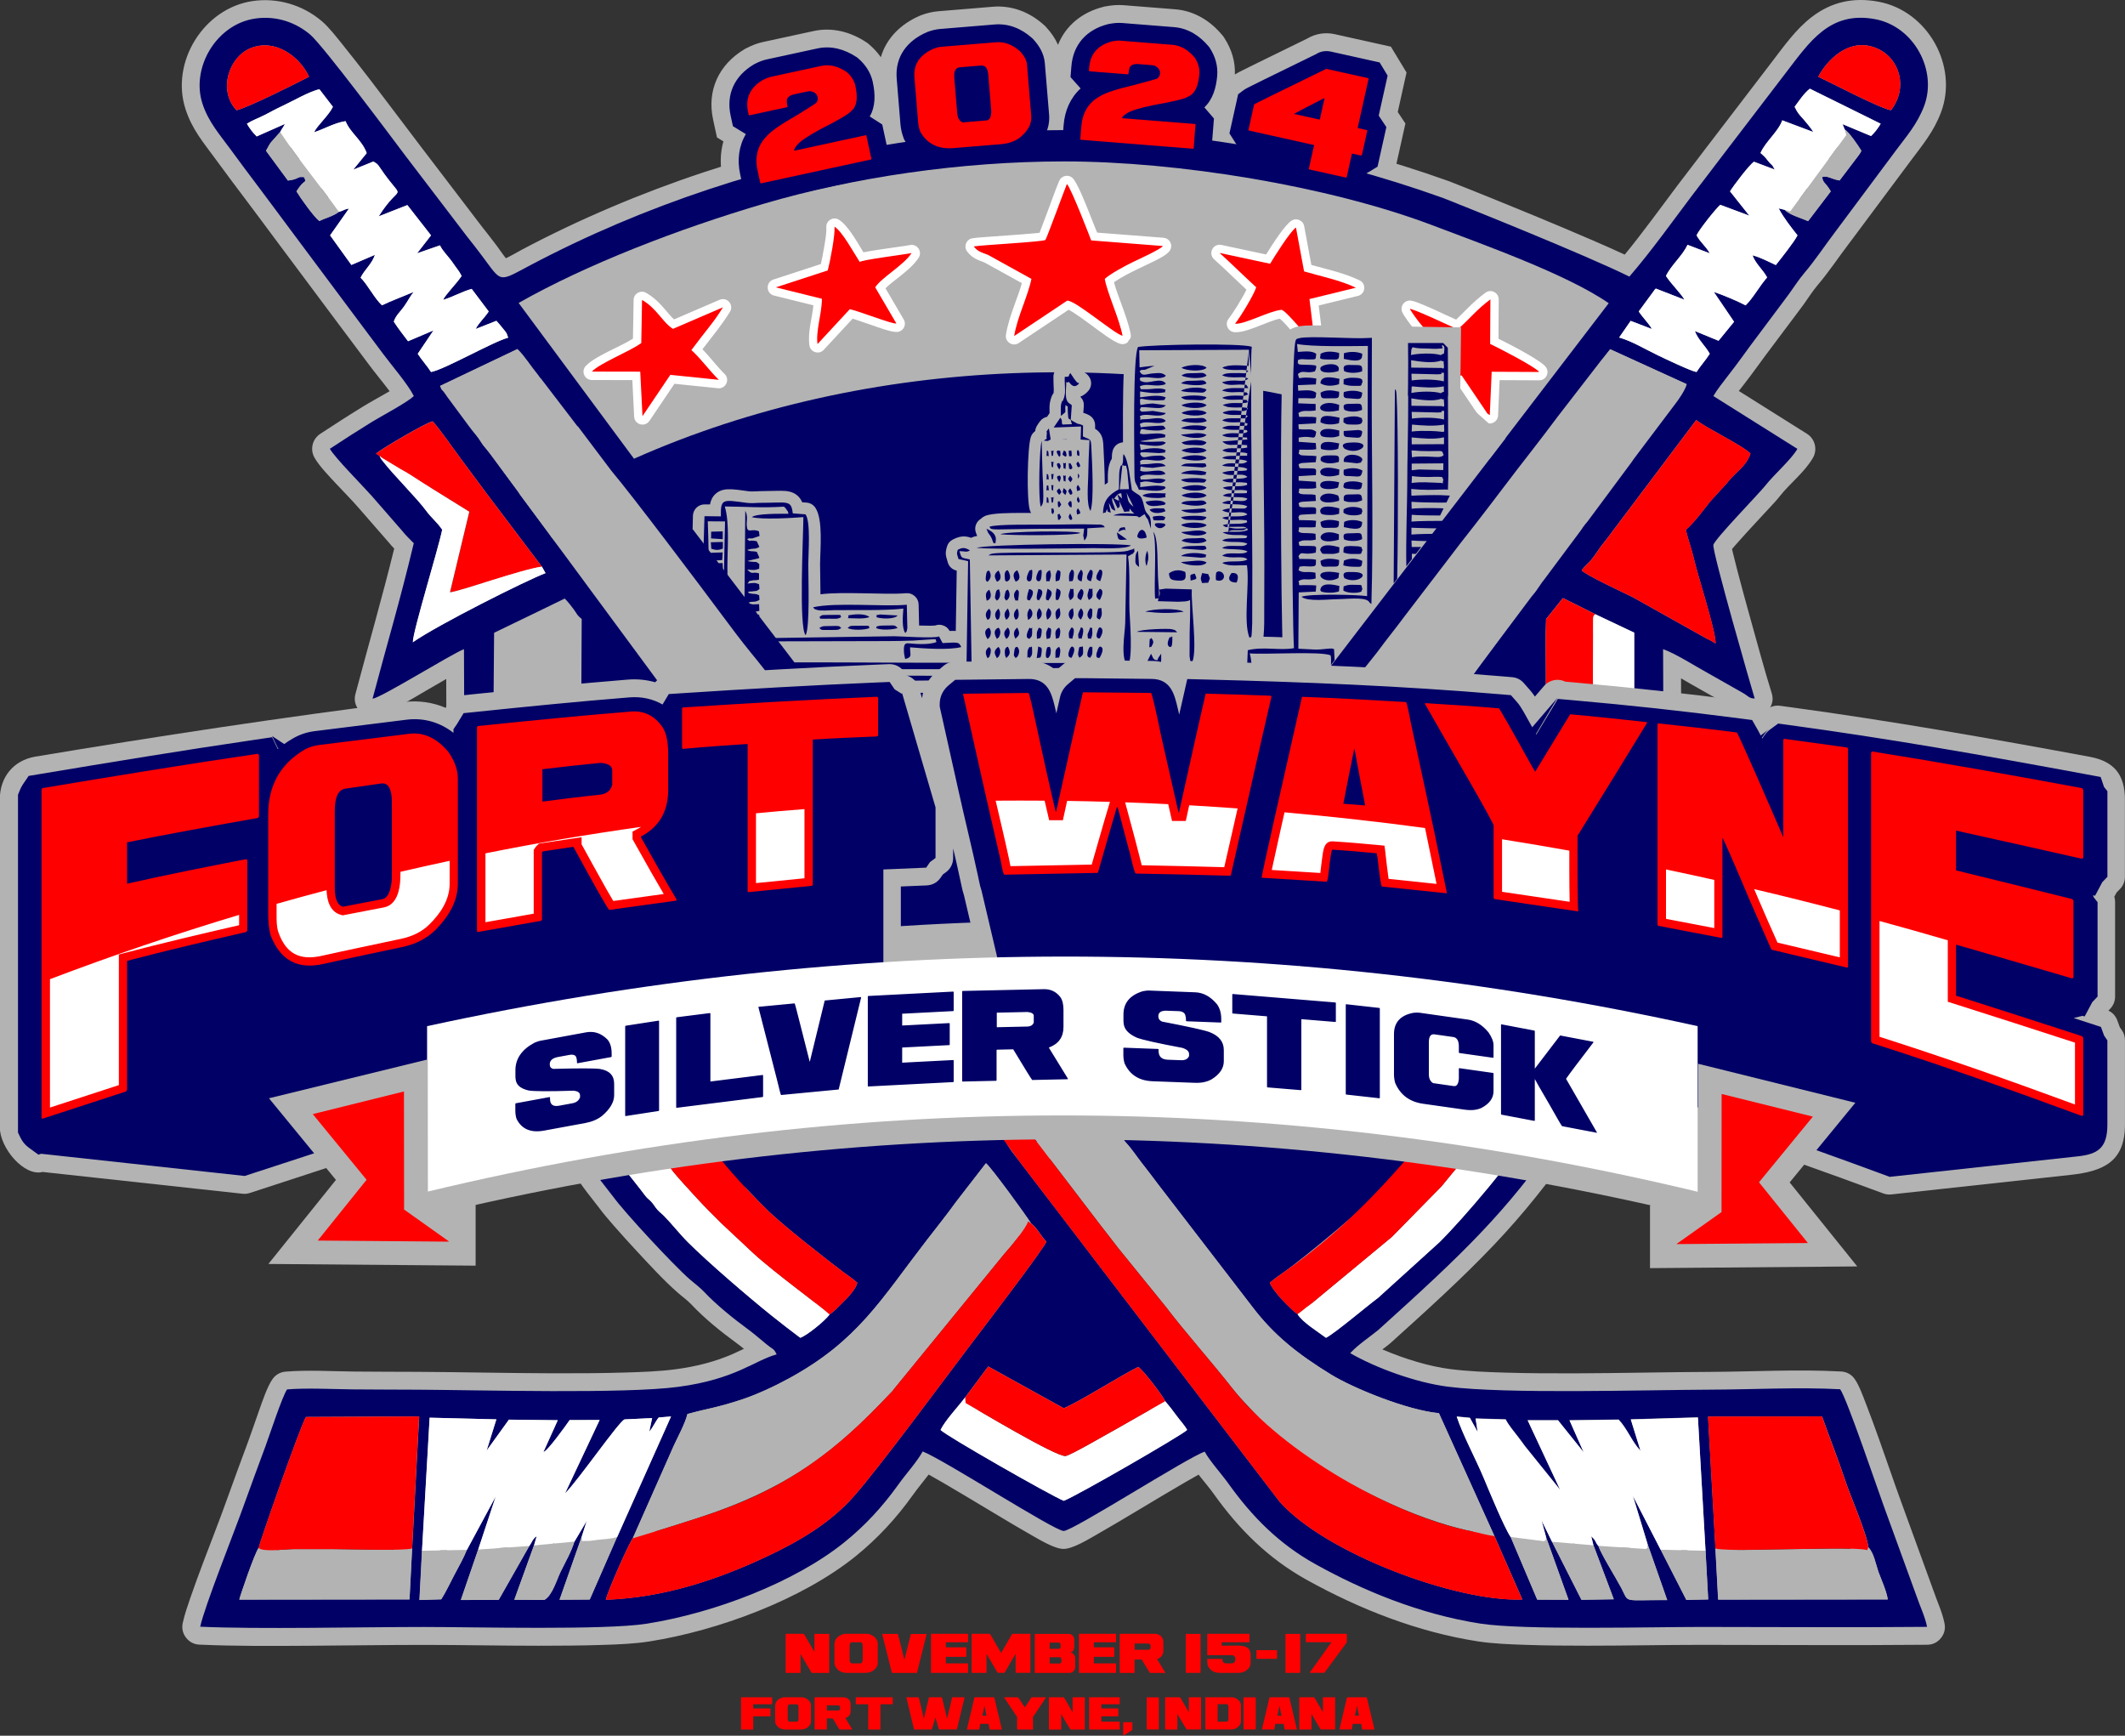 <?xml version="1.0" encoding="UTF-8"?><svg id="_ар_1" xmlns="http://www.w3.org/2000/svg" viewBox="0 0 474.12 387.2"><rect x="0" y="0" width="474.12" height="387.2" fill="#333333" stroke="none"/><defs><style>.cls-1,.cls-2{fill:#006;}.cls-3{fill:#fff;}.cls-3,.cls-4,.cls-5,.cls-2{fill-rule:evenodd;}.cls-4,.cls-6{fill:red;}.cls-5{fill:#b3b3b3;}</style></defs><path class="cls-5" d="M275.56,16.59c.58-.37,1.18-.66,1.8-.97,1.03-.52,2.06-1.03,3.09-1.53,3.74-1.84,7.49-3.67,11.24-5.5,1.83-1.1,4.02-1.43,6.1-.97l12.54,2.79,3.49,5.76-1.96,8.82,1.71,2.56-2.71,12.15-2.64,1.6-.72,3.22-5.68,3.62-14.7-3.27-3.61-5.68,.17-.76-9.64-2.15-.07,.84-5.22,4.26-31.56-2.51-3-3.52c-.58,.61-1.21,1.17-1.88,1.7l-.13,.1-.13,.09c-2.41,1.73-5.22,2.62-8.15,2.86l-10.54,.87c-4.17,.34-8-.68-11.03-3.02l-3.18,4.72-30.94,6.71-5.67-3.64-1.31-6.03c-.6-2.76-.57-5.54,.17-8.17l-1.43-.88-.87-4c-1.41-6.5,1.29-12.25,6.94-15.64l.21-.13,.22-.11c1.18-.61,2.41-1.12,3.72-1.4l11.35-2.46c4.11-.89,8.17,.16,11.64,2.44l.43,.28,.39,.34c.97,.83,1.82,1.76,2.53,2.78,1.21-4.16,4.37-7.39,8.7-9.25l.21-.09,.22-.08c1.18-.43,2.41-.73,3.66-.83l12.22-1.01c4.27-.35,8.18,1.21,11.34,4.03l.28,.25,.26,.28c1.09,1.18,2,2.49,2.64,3.93,1.7-4.25,5.3-7.25,10.14-8.47l.23-.06,.24-.04c1.31-.25,2.63-.37,3.96-.27l11.58,.92c4.21,.34,7.76,2.5,10.44,5.7l.33,.4,.28,.44c1.54,2.42,2.38,5.14,2.26,8"/><polygon class="cls-5" points="399.3 263.77 414.38 282.51 368.14 282.89 368.14 268.84 378.79 267.63 378.82 243.77 415.69 243.78 399.3 263.77"/><path class="cls-5" d="M403.71,319.97l-18.42,.02,1.42,25.23,.41,7.64,28.57-.03c-.09-.23-.18-.46-.26-.68-.29-.78-.97-3.54-1.4-4.17-.71-.7-1.09-1.54-1.16-2.54-.13-1.42-1.48-4.76-2.02-6.16-.97-2.54-2.08-5.13-2.93-7.7-1.29-3.91-2.79-7.74-4.21-11.61m-53.23-224.33c-2.91,3.93-5.96,7.74-8.91,11.62-4.15,5.45-8.27,10.92-12.5,16.26l-12.4,16.21c-2.01,2.71-4.16,5.35-6.18,8.09-.69,.94-1.45,1.86-2.2,2.78,1.34,.16,2.67,.33,4.01,.54,3.27,.5,6.52,1.14,9.77,1.74,.46-.72,.94-1.42,1.46-2.1,.32-.42,.66-.83,.99-1.25l2.01-2.79c.04-.05,.07-.1,.11-.15,.31-.4,.6-.82,.9-1.22l11-14.68c.06-.09,.12-.16,.19-.24,.28-.32,.53-.65,.78-.98l1.32-1.92c.05-.07,.09-.13,.15-.2,.06-.07,.12-.14,.17-.21l8.28-11.11c.34-.5,.67-.99,1.05-1.47,.16-.2,.31-.39,.48-.56l9.94-13.38c.15-.26,.32-.49,.51-.73l9.06-12.02s.05-.07,.08-.11c.05-.07,.12-.15,.18-.23l-10.32-4.71-.29,.36-9.64,12.46Zm-224.33,2.43c-.16-.15-.31-.32-.45-.5l-7.91-10.34c-.43-.43-.65-.87-1.1-1.42-.72-.86-1.37-1.78-2.01-2.66l-.28-.37-10.3,4.91,3.68,4.96c.5,.68,1.01,1.29,1.55,1.94,.67,.81,1.05,1.59,1.64,2.35,.52,.68,1.14,1.31,1.68,2,.02,.03,.04,.06,.07,.09l5.76,7.8c.34,.44,.6,.82,.86,1.32h0l6.49,8.75c.06,.08,.11,.15,.16,.23,.06,.09,.11,.18,.17,.27,.1,.12,.21,.24,.31,.36,.03,.04,.06,.08,.1,.12l5.94,7.63c.45,.55,.8,1.1,1.14,1.72,.1,.18,.21,.41,.34,.57,.02,.03,.05,.06,.07,.09l4.86,6.48c.05,.07,.1,.13,.15,.21,.47,.73,.94,1.39,1.49,2.06,.03,.04,.06,.08,.1,.12l9.38,12.52s.02,.03,.04,.05c.05,.06,.09,.13,.11,.16l1.96,2.56c.04,.05,.08,.1,.11,.16,.18,.26,.34,.49,.51,.72,2.91-.32,6.08-1.13,8.83-1.54,1.62-.24,3.27-.5,4.92-.73-.66-.83-1.33-1.65-2.01-2.47-2.2-2.68-4.27-5.46-6.33-8.24-4.14-5.58-8.33-11.12-12.53-16.64-2.38-3.12-4.76-6.24-7.18-9.34-1.65-2.12-3.31-4.27-5.05-6.32-.05-.06-.09-.11-.14-.18l-7.1-9.41Zm-36.83,221.91l-18.49,.09c-.38,.98-.74,2.01-1.05,2.84-1.16,3.07-2.27,6.17-3.38,9.26-1.09,3.05-2.16,6.11-3.22,9.18-.51,1.5-1.16,3.2-1.57,4.73-.1,.55-.31,1.04-.64,1.51-.28,.51-.55,1.24-.76,1.77-.44,1.11-.85,2.23-1.25,3.35-.02,.05-.04,.1-.05,.15l28.68-.03,1.73-32.85Zm163.82-10.13c-1.89,1.06-3.77,2.22-5.59,3.27-2.68,1.56-5.86,3.54-8.71,4.71-1.15,.47-2.34,.4-3.44-.2l-13.81-7.64-3.03,4.07c-.97,1.3-2.05,2.53-3.08,3.79l-.06,.07c.56,.33,1.11,.65,1.59,.93,2.83,1.69,5.68,3.34,8.54,4.98,2.85,1.63,5.72,3.25,8.6,4.82,.95,.52,2.1,1.2,3.2,1.76,1.14-.58,2.35-1.29,3.32-1.82,2.89-1.59,5.75-3.21,8.61-4.85,2.85-1.64,5.69-3.29,8.51-4.98,.42-.25,.88-.52,1.35-.8-.71-.98-1.45-1.92-2.23-2.84-.24-.28-.41-.55-.56-.87-.46-.83-1.97-2.87-3.22-4.41Zm121.93,10.45l-5.86,.17,.61,1.97c.55,1.78-.16,3.64-1.76,4.6-1.6,.96-3.58,.7-4.88-.62-1.22-1.24-2.11-2.69-2.99-4.17-.29-.49-.61-1.03-.95-1.55l-2.98,.04,.71,1.61c.82,1.84,.15,3.97-1.57,5.01-1.72,1.05-3.92,.66-5.18-.91l-1.2-1.49,2.67,5.7c.86,1.83,.22,3.99-1.5,5.06-1.72,1.07-3.94,.7-5.21-.88l-7.89-9.78s-.07-.08-.1-.13c-.47-.63-.91-1.27-1.39-1.89-.6-.78-1.3-1.63-1.93-2.5h-.19c-.23,.79-.71,1.49-1.37,2,.87,1.82,1.74,3.63,2.51,5.46,.97,2.31,1.93,4.61,2.93,6.9,.54,1.23,1.09,2.46,1.68,3.67,.25,.51,.56,1.18,.88,1.71v-.05c-.55-1.99,.5-4.04,2.42-4.77,1.93-.73,4.07,.12,4.98,1.97l2.31,4.7,1.85,3.65s-.02-.08-.03-.13l-.49-2c-.42-1.72,.3-3.45,1.82-4.37,1.52-.91,3.39-.74,4.71,.45,.93,.83,1.37,1.43,1.93,2.49,.36,.41,.59,.83,.77,1.35,.35,1.04,1.42,2.78,1.99,3.76,.96,1.67,1.99,3.35,2.89,5.05,.11,.2,.21,.42,.31,.63,.29,0,.57-.01,.81-.02l-2.53-7.22c-.02-.05-.03-.1-.05-.16l-3.28-10.78c-.6-1.98,.4-4.07,2.31-4.85,1.92-.78,4.09,.03,5.04,1.87l6.19,12,2.65,5.18-1.62-28.76Zm-247.21,16.4c-1.29,.66-2.87,.58-4.11-.31-1.59-1.13-2.13-3.18-1.3-4.94l2.6-5.51c-1.03,1.04-2.23,1.87-3.61,1.94-1.43,.07-2.69-.55-3.49-1.73-.81-1.18-.93-2.58-.34-3.88l.69-1.54-2.75-.03-3.77,5.22c-1.15,1.6-3.25,2.11-5.01,1.23-1.76-.88-2.61-2.87-2.02-4.75l.6-1.93-5.77-.14-1.48,25.8-.16,3.12c.86-1.62,1.85-3.31,2.51-5,.06-.16,.12-.29,.2-.43l6.42-11.91c.98-1.82,3.18-2.59,5.08-1.77,1.9,.82,2.86,2.94,2.21,4.9l-3.91,11.84-.02,.05-2.05,5.98h.54l5.7-10.03c.08-.14,.16-.27,.26-.4,.92-1.46,1.34-2.53,3.12-3.38,1.45-.69,3.07-.47,4.29,.57,1.22,1.04,1.68,2.61,1.23,4.15l-.59,2.02c-.02,.08-.05,.15-.08,.23l-.11,.31c.62-1.21,1.21-2.45,1.6-3.7,.1-.31,.21-.56,.37-.84l2.73-4.61c.12-.2,.25-.38,.4-.56Zm14.56-14.19c-.67-.51-1.14-1.19-1.38-1.96h-.05c-.51,.59-1.03,1.3-1.42,1.8-1.24,1.59-2.45,3.21-3.67,4.82-1.28,1.7-2.55,3.39-3.86,5.07-.91,1.16-1.89,2.43-2.93,3.49,1.03-.52,2.28-.57,3.41-.06,1.51,.68,2.4,2.16,2.35,3.74l7.55-16.88Zm14.05-3.76c-.74,1.86-1.75,3.71-2.54,5.43l-9.11,20.57c-.1,.22-.19,.4-.32,.59-.39,.6-.78,1.47-1.09,2.13-.63,1.32-1.23,2.65-1.82,3.98-.14,.32-.28,.63-.41,.95,9.68-1.23,18.93-4.45,27.82-8.59,6.75-3.15,13.61-7.04,18.58-12.71,1.9-2.16,3.7-4.46,5.48-6.72,2.36-3.01,4.68-6.05,7-9.1,4.29-5.66,8.52-11.37,12.81-17.03,3.1-4.09,6.22-8.17,9.3-12.28,1.72-2.3,3.44-4.6,5.12-6.92,.39-.54,.87-1.16,1.33-1.8-.22-.31-.57-.82-.83-1.05-.49-.34-.84-.72-1.15-1.23-.45-.75-1.04-1.54-1.55-2.25-.96-1.36-1.95-2.71-2.94-4.05-.69-.93-1.38-1.86-2.08-2.78l-3.58,4.62c-2.16,3.01-4.49,5.88-6.75,8.81-4.44,5.76-8.64,11.88-13.49,17.3-5.39,6-11.21,10.5-18.29,14.36-3.59,1.96-7.51,3.8-11.4,5.07-2.21,.72-4.41,1.36-6.68,1.89-1.14,.27-2.27,.53-3.4,.81Zm92.86-59.96c-2.57-.26-5.44-.27-7.92-.29-3.03-.03-6.23-.04-9.26,.19l56.41,73.78c8.09,9.01,30.15,18.15,44.84,20.03l-3.6-8.21-11.48-25.4c-7.34-1.29-17.9-5.47-23.48-8.89-7.35-4.52-13.27-9.13-18.54-15.98l-21.17-27.52-.03-.04c-1.17-1.56-2.35-3.12-3.56-4.66-.71-.9-1.44-2.06-2.21-3.02Zm46.55,34.8c1.05-.79,2.09-1.61,3.11-2.43,1.98-1.58,3.94-3.23,5.96-4.75l13.46-12.19c3.71-3.68,7.32-7.91,10.65-11.94,1.93-2.33,3.82-4.71,5.61-7.16,.32-.44,.65-.89,.97-1.34l-2.92-.83-7.14-2c-.17,.33-.3,.69-.37,1.09-.13,.74-.15,1.57-.17,2.32-.04,1.37-.07,2.73-.16,4.1-.03,.45-.12,.84-.29,1.26-.73,1.79-3.38,3.45-4.94,4.58-.97,.71-3.08,2.14-3.82,3.02-.92,1.22-2.35,1.79-3.87,1.53l-1.42-.25c-1.01,1.06-2.11,2.08-3.11,2.99-2.22,2.05-4.51,4.03-6.82,5.97-2.27,1.92-4.57,3.81-6.9,5.66-1.58,1.26-3.19,2.55-4.84,3.72l-.12,.08c1.07,1.18,2.35,2.43,2.92,2.83,.51,.34,.88,.73,1.19,1.25,.39,.59,1.71,1.59,2.98,2.49Zm-117.09,.02c1.23-.93,2.66-2.17,3.09-2.74,.28-.39,.58-.68,.98-.95,.95-.65,2-1.85,2.84-2.67,.06-.06,.12-.12,.2-.2-.08-.06-.15-.11-.23-.17-2.89-2.18-5.75-4.43-8.57-6.69-2.82-2.26-5.87-4.67-8.46-7.19-1.23-1.2-2.43-2.43-3.62-3.68-.2-.21-.44-.48-.68-.73-.28,.08-.56,.16-.82,.22-1.21,.29-2.38,.03-3.36-.73l-8.88-6.9c-.97-.75-1.5-1.79-1.54-3.01-.04-1.34-.05-2.69-.08-4.03-.02-.68-.04-1.45-.17-2.12-.08-.38-.23-.73-.42-1.07l-10.13,2.86c.75,1.02,1.52,2,2.11,2.77,2,2.59,4.13,5.13,6.08,7.76,.02,.02,.03,.04,.04,.06,.45,.42,.83,.72,1.25,1.2,.46,.53,.82,1.17,1.26,1.66,.36,.39,.86,.76,1.25,1.16,1.87,1.9,3.5,4.02,5.38,5.91,2.8,2.81,5.85,5.49,8.84,8.09,3.13,2.72,6.3,5.42,9.54,8.01,1.35,1.08,2.72,2.14,4.1,3.2Zm171.02-155.2l-.93,1.16c-.1,3.31,0,6.63,0,9.93,0,1.89,0,3.79,0,5.68v1.75l7.43,1.96,4.32,.93v-16.18l-6.44-3.05s-.05-.02-.07-.04l-4.31-2.15Zm35.27-36.19c-.91-.52-1.81-1.01-2.39-1.33-1.02-.57-2.17-1.18-3.29-1.82l-16.63,22.1c-.96,1.36-2.08,2.6-3,3.97-.24,.36-.49,.72-.74,1.07,.51,.26,1.03,.52,1.54,.77,1.82,.9,3.66,1.76,5.48,2.65,.07,.03,.13,.06,.19,.1l10.67,5.98-.05-.18c-.95-3.33-2.06-6.75-2.84-10.11-.5-2.14-1.28-4.2-1.78-6.35-.36-1.57,.19-3.11,1.47-4.08,.77-.59,1.96-2.1,2.59-2.88,.54-.67,1.48-2.02,2.18-2.78l3.89-4.26s.07-.08,.1-.13c.83-1.03,1.71-1.85,2.61-2.74ZM115.72,126.16l-10.23-13.54-.03-.03c-1.98-2.67-3.95-5.35-5.94-8.01-1.38-1.85-2.71-3.81-4.12-5.67-1.17,.62-2.33,1.28-3.47,1.94-.69,.4-1.37,.8-2.06,1.21,2.74,3.22,5.96,6.17,8.45,9.56,1.12,1.53,2.53,2.67,3.65,4.33,.62,.93,.83,1.95,.6,3.04-.39,1.86-.93,3.76-1.44,5.59-.7,2.54-1.43,5.08-2.14,7.62-.27,.96-.54,1.92-.81,2.89,2.46-1.34,4.95-2.65,7.44-3.92,2.91-1.49,5.84-2.96,8.79-4.37,.43-.21,.87-.42,1.32-.63Zm259.82-55.33c-.4-.03-.79-.12-1.19-.27l-3.56-1.39-.19,.26c.49,.61,.98,1.23,1.41,1.96,.82,1.41,.73,3.08-.23,4.37,1.26,.61,2.53,1.21,3.81,1.79-.46-.71-.86-1.45-1.18-2.27-.58-1.52-.23-3.14,.94-4.27,.06-.06,.12-.12,.19-.17Zm4.04-2.71c-.17,.51-.45,.98-.84,1.4-.11,.12-.23,.23-.35,.34,.42,.03,.84,.13,1.25,.3l1.83,.75-1.9-2.79Zm27.75-41.74c.04-.12,.09-.23,.14-.35l-.64-.31c.17,.22,.34,.44,.49,.66Zm-14.27,18.81c.14-.4,.35-.78,.62-1.13,.98-1.28,2.54-1.83,4.11-1.44l1.32,.33c.72,.18,1.29,.49,1.81,1,.2,.17,.63,.38,1.14,.59l1.46-1.91c-.59-.91-.89-1.89-.91-3.06-.04-1.81,1.09-3.37,2.83-3.9,1.21-.37,2.33-.32,3.49,0l1.58-2.09c-.41-.57-.83-1.09-1.14-1.4-.47-.31-.86-.7-1.15-1.16-.17,.39-.41,.76-.71,1.09-1.12,1.23-2.79,1.64-4.35,1.05l-3.78-1.42c-.32,.42-.65,.84-.98,1.25-.17,.2-.36,.44-.57,.7,.07,.07,.15,.14,.25,.24,.66,.65,1.07,1.35,1.47,2.17,.72,1.5,.47,3.19-.66,4.41-1.12,1.22-2.79,1.62-4.34,1.03l-2.18-.82c-.46,.56-.96,1.19-1.42,1.8l2.12,2.67Zm1.95,9.01c.17-.22,.34-.44,.5-.66,.19-.24,.41-.53,.64-.84-.76-1.02-1.48-2.05-2.16-3.16-.12,.31-.29,.61-.5,.9-1.07,1.47-2.91,2.02-4.61,1.39l-3.97-1.48c-.52,.63-1.07,1.33-1.56,1.98,.59,.71,1.12,1.41,1.58,2.25,.83,1.49,.64,3.25-.48,4.54-1.12,1.29-2.84,1.72-4.43,1.11l-1.95-.75c-.28,.36-.57,.73-.87,1.09-.21,.25-.43,.52-.65,.8,.7,.81,1.42,1.61,2.02,2.46,.13-.38,.33-.74,.58-1.08,1.04-1.38,2.76-1.93,4.41-1.4,1.49,.48,3.16,1.13,4.76,1.83,.08-.12,.16-.23,.24-.34,.24-.34,.47-.68,.71-1.02-.85-1.09-1.56-2.17-2.04-3.49-.52-1.43-.22-2.92,.8-4.04,1.02-1.12,2.48-1.55,3.95-1.17,1.07,.28,2.04,.66,2.99,1.08ZM99.45,70.83c.11,.11,.22,.23,.33,.35,1.14,1.38,1.23,3.27,.23,4.76l-1.18,1.75c1.36-.64,2.71-1.31,4.06-1.97-.88-1.21-1.01-2.76-.32-4.12,.42-.84,.93-1.5,1.45-2.14l-.2-.26c-1.25,.53-2.51,1.12-3.83,1.51-.18,.05-.36,.1-.54,.12Zm-4.4-2.74c-.57,.83-1.07,1.75-1.66,2.58-.03,.04-.08,.11-.14,.19l1.9-.81c.32-.13,.64-.23,.96-.28-.09-.08-.17-.17-.25-.27-.38-.43-.65-.91-.81-1.42Zm-14.37-18.66l-2.15,3.05,1.23,1.71,2.32-.99c1.48-.63,3.1-.36,4.28,.74,1.18,1.09,1.58,2.68,1.06,4.21-.47,1.37-1.16,2.49-2.02,3.63,.24,.35,.48,.7,.71,1.05,.09,.13,.19,.28,.29,.43,1.43-.59,2.87-1.15,4.29-1.77,1.69-.74,3.6-.25,4.74,1.2,.28,.36,.49,.75,.63,1.15,.59-.85,1.32-1.67,2.02-2.48-.18-.26-.35-.51-.55-.76-.31-.4-.6-.76-.89-1.12l-2.28,.79c-1.69,.59-3.5,.01-4.54-1.44-1.04-1.46-1.01-3.35,.09-4.76l1.2-1.55-1.54-1.98-3.62,1.42c-1.63,.64-3.41,.18-4.52-1.17-.34-.41-.59-.88-.74-1.36Zm-14.38-18.62c-.08,.14-.16,.28-.24,.43-.16,.33-.34,.59-.58,.86l-.65,.74c-.2,.23-.4,.46-.61,.68l1.58,2.15c.08-.02,.17-.05,.26-.07,.31-.07,.59-.1,.91-.1h.76c.17,0,.31,.02,.48,.04,.54,.07,.99,.23,1.46,.48,.98,.48,1.67,1.25,2.02,2.3,.6,1.76,.58,3.36-.55,4.68,.39,.54,.8,1.1,1.19,1.6,.36-.16,.65-.31,.83-.46,.45-.35,.89-.58,1.44-.72,.21-.06,.32-.11,.52-.2,.72-.33,1.4-.52,2.18-.63,1.61-.23,3.11,.48,3.96,1.86,.17,.28,.31,.57,.4,.87,.62-.92,1.27-1.82,1.99-2.67-.48-.62-.95-1.25-1.4-1.88l-1.95,.79c-1.71,.69-3.6,.16-4.7-1.32-1.09-1.48-1.05-3.45,.11-4.88l1.29-1.58c-.21-.26-.42-.51-.61-.74-.38-.45-.75-.89-1.1-1.34-1.35,.53-2.74,1.21-3.96,1.61-1.54,.51-3.14,.08-4.22-1.13-.36-.41-.63-.86-.8-1.35Zm.87-4.85c.06,.13,.12,.26,.16,.4,.19-.27,.39-.53,.6-.79-.26,.13-.51,.27-.77,.4ZM411.78,15.67c1.3,.65,2.61,1.31,3.91,1.95,1.39,.68,2.79,1.35,4.21,1.97,.35-2.03-.48-4.13-2.58-5.09-2-.92-3.97-.17-5.54,1.17Zm-348.83,.02c-1.57-1.31-3.59-2.05-5.52-1.27-1.84,.75-2.99,3.11-2.76,5.19,1.5-.66,2.98-1.35,4.45-2.06,1.28-.61,2.56-1.23,3.83-1.86Zm25.02,106.7c-.42-.43-.83-.88-1.22-1.37l-6.79-7.79c-1.56-1.79-3.28-3.52-4.91-5.26-1.49-1.61-3.87-4.04-4.91-5.93-1-1.83-.44-4.1,1.3-5.25,3.15-2.07,6.31-4.11,9.52-6.08,1.61-.99,3.3-1.9,4.94-2.85,.28-.16,.64-.37,1.03-.59-.33-.44-.66-.86-.95-1.24-1.2-1.56-2.47-3.08-3.64-4.66-2.25-3.03-4.53-6.05-6.79-9.07l-13.71-18.37c-2.31-3.09-4.59-6.2-6.92-9.28-2.29-3.03-4.57-6.07-6.81-9.14-2.72-3.73-5.26-6.63-6.72-11.18C38,13.87,45.44,1.85,56.34,.24c5.55-.82,11.19,.85,15.46,4.48,1.57,1.33,3.29,3.56,4.59,5.17,2.18,2.7,4.31,5.44,6.43,8.2,3.64,4.74,7.21,9.54,10.84,14.3l13.69,17.94c1.17,1.48,2.35,2.99,3.51,4.53,.44,.59,1.31,1.89,2.01,2.75,1.17-.54,2.86-1.54,3.6-1.93,25.74-13.62,54.56-23.14,83.32-27.69,12.36-1.95,25.03-2.92,37.55-2.93,29.35-.01,58.34,5.49,85.94,15.36,.04,.01,.07,.03,.11,.04,6.38,2.5,12.74,5.1,19.07,7.71,4.24,1.76,8.48,3.53,12.7,5.36,2.45,1.06,4.91,2.14,7.34,3.27,4.14-5.04,7.95-10.37,11.88-15.58,2.32-3.07,4.7-6.11,7.01-9.19l.03-.03,13.91-18.18c2.69-3.51,5.31-7.25,8.84-9.98,4.46-3.46,9.45-4.5,15-3.45,10.93,2.06,17.81,14.32,13.89,24.69-1.62,4.29-4.01,7.11-6.68,10.69l-13.71,18.39-.03,.03c-2.39,3.13-4.54,6.4-7.1,9.42-1.13,1.33-2.12,2.92-3.15,4.34-1.11,1.54-2.28,3.03-3.41,4.56-2.23,3.04-4.55,6-6.75,9.06-1.13,1.57-2.29,3.09-3.47,4.62-.26,.34-.53,.68-.8,1.03l15.2,9.55c1.82,1.14,2.4,3.53,1.32,5.39-1.92,3.27-5.13,5.66-7.43,8.59-.71,.91-1.57,1.81-2.36,2.66-1.18,1.28-2.36,2.55-3.54,3.82-1.17,1.27-2.35,2.55-3.49,3.85-.35,.4-.81,.9-1.22,1.4,.07,.31,.15,.62,.21,.89,.32,1.34,.66,2.68,1.01,4.02,.95,3.65,1.96,7.29,2.97,10.93,1.51,5.41,3,10.97,4.67,16.33,.4,1.27,.18,2.53-.62,3.59-.8,1.06-1.95,1.61-3.28,1.58-1.25-.03-2.35-.33-3.4-1.01-.36-.24-.71-.54-1.08-.75l-7.69-4.35c-1.39-.76-2.77-1.59-4.16-2.39l.05,14.97c0,.37-.04,.68-.13,1.04l-23.23,87.07c-.13,.47-.3,.86-.59,1.26-5.47,7.82-11.23,15.09-17.8,22-7.32,7.71-15.32,14.9-23.21,22.02-.05,.05-.1,.09-.16,.13-.5,.41-1.03,.81-1.57,1.21,4.87,2.11,10.51,3.81,15.12,4.39,4.01,.51,8.18,.67,12.22,.79,5.28,.16,10.57,.18,15.85,.16,9.95-.03,19.91-.28,29.86-.32,9.75-.04,19.56-.62,29.3-.09,1.24,.07,2.29,.64,3.01,1.65,.96,1.33,1.85,3.78,2.45,5.33,1.05,2.69,2.04,5.41,3.01,8.13,1.66,4.62,3.22,9.28,4.9,13.89l7.25,19.92s.02,.05,.03,.08c.84,2.47,1.89,4.58,2.42,7.18,.25,1.21-.03,2.34-.81,3.3-.77,.96-1.83,1.47-3.06,1.48-16.79,.16-33.59,.02-50.38,.02-8.44,0-16.88,.19-25.32,.19-4.65,0-9.3-.03-13.94-.19-3.47-.12-7.18-.25-10.62-.78-13.36-2.06-26.44-7.19-38.22-13.75-8.56-4.77-15.04-11.22-20.69-19.14-1.03-1.44-2.26-2.85-3.39-4.3-1.02,.56-2.03,1.14-3.04,1.73-3.38,1.96-6.73,3.98-10.08,5.98-3.26,1.95-6.53,3.91-9.83,5.79-1.77,1-5.16,3.08-7.19,3.07-1.99-.01-5.31-2.04-7.04-3.02-3.24-1.84-6.45-3.77-9.65-5.69-3.34-2-6.68-4.02-10.05-5.98-1.11-.64-2.22-1.28-3.34-1.9-1.16,1.53-2.4,2.98-3.52,4.56-3.65,5.13-7.88,9.71-12.78,13.67-12.05,9.71-30.75,16.6-46.01,19-3.41,.54-7.14,.67-10.59,.78-4.7,.15-9.41,.18-14.12,.18-8.52,0-17.04-.19-25.56-.19s-16.93,.14-25.39,.19c-8.22,.05-16.55,.12-24.75-.25-1.21-.06-2.23-.59-2.97-1.55-.74-.96-.99-2.08-.74-3.27,.41-1.92,1.12-3.93,1.76-5.79,.89-2.59,1.85-5.15,2.81-7.72,1.73-4.61,3.56-9.2,5.21-13.83,1.59-4.45,3.24-8.89,4.88-13.32,.83-2.25,1.58-4.53,2.39-6.79,.69-1.92,1.84-5.39,3.01-7,.71-.97,1.7-1.53,2.9-1.63,4.97-.4,10.1-.08,15.09-.02,4.9,.06,9.8,.04,14.7,.07,9.88,.06,19.76,.29,29.65,.32,5.32,.01,10.64,0,15.95-.16,3.84-.11,7.9-.24,11.71-.75,4.5-.61,8.67-1.64,12.84-3.47,.77-.34,1.54-.7,2.31-1.08-.54-.44-1.08-.87-1.65-1.28-3.48-2.53-7.19-5.53-10.13-8.67-.85-.9-2-1.71-2.94-2.54-3.17-2.77-6.32-6.22-9.19-9.31-1.68-1.81-3.34-3.64-4.96-5.49-1.18-1.35-2.41-2.76-3.47-4.2l-2.6-3.34c-1.36-1.75-2.61-3.7-3.87-5.53-.77-1.12-2.15-3.29-3.1-4.2-.61-.54-.98-1.16-1.19-1.94l-23.14-87.06c-.09-.35-.13-.65-.13-1.01l-.05-14.85c-1.55,.89-3.1,1.79-4.65,2.69-2.27,1.31-9.05,5.5-11.48,5.67-1.32,.09-2.5-.41-3.35-1.44-.85-1.02-1.12-2.27-.78-3.56,2.87-10.83,5.98-21.55,8.65-32.44Z"/><path class="cls-2" d="M83.16,155.85c1.77-.12,17.47-9.92,20.36-11.04l.08,21.49,23.14,87.06c1.54,1.37,5.7,7.99,7.46,10.24l2.63,3.38c2.71,3.7,13.41,15.21,17.07,18.41,1.08,.94,2.3,1.82,3.22,2.81,2.61,2.78,6.45,5.9,9.57,8.18,1.22,.89,2.17,1.71,3.35,2.68,.58,.48,1.07,.91,1.67,1.35,1.02,.74,.99,.56,1.58,1.72-4.94,1.34-9.13,5.53-21.92,7.24-11.94,1.61-43.99,.72-57.87,.64-4.91-.03-9.81-.02-14.72-.07-4.54-.05-10.32-.35-14.72,0-1.05,1.44-3.94,10.29-4.88,12.82-1.63,4.42-3.23,8.7-4.87,13.29-2.11,5.91-8.63,22.17-9.64,26.83,12.89,.59,35.92,.06,49.96,.06,11.27,0,40.33,.74,49.64-.73,15.26-2.41,33.12-9.29,44.13-18.17,4.61-3.71,8.55-7.99,12.04-12.88,1.84-2.58,3.99-4.83,5.43-7.38,4.89,1.94,29.37,17.72,31.45,17.74,2.05,.01,27.65-16.43,31.47-17.69,1.02,1.94,3.82,5.06,5.27,7.09,5.27,7.38,11.27,13.46,19.39,17.98,10.42,5.8,23.26,11.19,36.89,13.29,9.61,1.48,37.84,.74,49.28,.74,16.76,0,33.59,.14,50.34-.02-.49-2.39-1.5-4.38-2.29-6.69l-7.25-19.92c-1.48-4.02-8.32-24.27-9.85-26.39-9.12-.5-19.77,.06-29.06,.09-14.91,.06-45.24,1.01-58.44-.66-7.26-.92-16.28-4.27-21.82-7.49,1.78-1.9,4.11-3.42,6.25-5.15,19.46-17.55,28.37-26.15,40.41-43.35l23.23-87.07-.08-21.47c2.76,.96,7.17,3.79,10.11,5.4l7.71,4.37c1.21,.69,1.32,1.21,2.62,1.24-.7-2.25-9.44-32.6-9.22-34.25,.16-1.18,10.19-11.46,11.62-13.28,1.93-2.47,5.69-5.69,7.13-8.16l-18.75-11.78c.87-1.5,2.13-3.06,3.31-4.6,1.11-1.44,2.02-2.6,3.39-4.52,2.27-3.16,4.38-5.84,6.77-9.1,1.23-1.68,2.19-2.88,3.39-4.54,1.15-1.59,2.26-3.31,3.34-4.58,2.58-3.03,4.68-6.26,6.96-9.25l13.71-18.39c2.18-2.94,4.62-5.67,6.15-9.72,3.01-7.97-2.29-17.75-10.9-19.37-10.17-1.92-14.68,5.12-19.94,11.94l-13.91,18.18c-2.28,3.04-4.65,6.07-7.02,9.2-4.52,5.99-9.05,12.37-13.99,18.1-9.97-4.92-36.49-15.54-41.63-17.56-27.18-9.71-55.66-15.14-84.6-15.12-12.34,0-25.05,1-36.92,2.88-28.33,4.48-56.85,13.92-82.08,27.27-7.19,3.8-6.26,3.93-10.66-1.96-1.2-1.6-2.21-2.91-3.46-4.47l-13.72-17.98c-3.44-4.56-18.33-24.54-21.27-27.05-2.9-2.47-7.24-4.32-12.29-3.57-8.67,1.28-14.32,10.99-11.75,18.94,1.33,4.13,3.98,7.07,6.15,10.06,2.26,3.1,4.49,6.06,6.77,9.09,2.49,3.3,4.61,6.2,6.93,9.3l13.71,18.37c2.33,3.09,4.41,5.87,6.79,9.08,1.81,2.44,5.5,6.71,6.82,9.36-1.42,1.41-7.1,4.4-9.31,5.75-3.11,1.91-6.43,4.05-9.42,6.02,1.06,1.93,7.36,8.28,9.32,10.49l6.86,7.87c.74,.97,1.75,1.86,2.54,2.71-3.27,13.62-5.83,21.96-9.19,34.65M52.76,24.59c-4.15-4.42-1.71-11.87,3.17-13.85,5.5-2.23,11,1.94,13.02,6.38-2.85,1.48-13.85,7-16.19,7.47Zm352.93-7.46c1.75-3.47,6.92-9.17,13.28-6.25,4.9,2.25,6.81,8.73,2.93,13.71-2.73-.54-12.92-5.93-16.21-7.46ZM75.62,47.26c-1.23,.97-3.07,1.39-4.36,2.06-1.22-.91-4.29-5.24-5.11-6.63,1.87-3,2.27-1.59,1.76-3.09-.07-.03-.18-.1-.22-.1h-.76c-.51,.11-.9,.59-2.69,.78l-4.89-6.64c1.34-2.45,.89-1.54,2.46-3.4l.69-.77c.41-.82,.68-1.01,1.06-1.81l-6.29,2.78c-.77-.73-1.66-1.87-2.18-2.84,1.21-.76,2.6-1.26,3.99-1.96,1.26-.64,2.56-1.39,4.02-2.05,2.08-.96,6.07-3.27,8.17-3.67l3.01,3.91c-.95,1.97-3.49,4.15-4.2,5.68,2.42-.8,4.5-2.09,7.03-2.48,.98,2.55,3.68,4.23,4.71,7.13l-3.01,3.7,4.5-1.83c.91,.59,.84,.44,1.5,1.42,5.6,8.31,4.85,2.64-.31,10.81l6.39-2.51,5.28,6.76-3.1,3.99,5.09-1.76c.69,1.35,1.48,2.03,2.55,3.43,.55,.72,.58,.9,1.26,1.76,.45,.58,.63,.87,1.03,1.64-1.32,1.94-3.57,4.09-4.13,5.32,2.24-.67,4.15-1.82,6.37-2.44l3.8,5.04c-.96,1.46-2.21,2.52-2.91,3.9l4.62-1.82c.42,.48,.86,.94,1.37,1.6,.76,.98,.86,.84,1.26,2.17-3.24,.81-14.31,7.17-17.21,7.65-.93-1.44-2.05-2.64-2.97-4.06l3.51-5.21-5.67,2.41c-1.03-1.38-2.2-2.84-3.18-4.37,.41-1.37,1.47-2.23,2.28-3.38,.91-1.29,1.25-2.09,2.14-3.25-2.29,1-4.87,1.94-7.06,2.98-1.66-1.5-3.17-4.59-4.77-6.16,.9-1.83,2.47-2.96,3.2-5.09l-5.25,2.25-4.75-6.6,4.21-5.98c-1.11,.16-1.04,.42-2.24,.74ZM411.57,28.87c.92,.5,3.1,3.66,3.74,4.76-.43,.75-.04,.21-.65,1.06l-4.22,5.56c-1.86-.3-2.67-1.14-3.85-.78,.03,1.28,.78,1.24,1.89,3.21l-5.06,6.64c-1.48-.67-4.03-1.33-5.26-2.52l-1.32-.32c1.26,2.3,2.68,4.07,4.2,6.01-.65,1.38-3.82,5.36-4.83,6.63-1.63-.73-3.3-1.67-5.2-2.17,.71,1.94,2.26,3.1,3.26,4.93-1.67,1.86-3.15,4.65-4.81,6.23-1.68-.89-5.02-2.32-7.08-2.99l4.51,6.65-3.46,4.24-5.29-2.17c.78,2.03,2.31,3.23,3.33,5.07-.9,1.42-2.02,2.62-2.96,4.07-1.3-.22-6.91-2.9-8.65-3.74-2.94-1.41-5.72-3.13-8.61-3.96l2.57-3.71,4.75,1.82c-.84-1.43-1.99-2.46-2.95-3.92l3.58-4.87c.04-.14,.16-.14,.26-.23l6.34,2.47c-.61-1.21-2.87-3.41-4.11-5.29,1.23-2.52,3.71-4.51,4.81-6.95l4.97,1.9c-.92-1.67-2.09-2.41-2.95-4.01,.46-1.13,4.26-5.93,5.29-6.81l6.47,2.41-4.29-5.41c.73-1.24,4.29-5.93,5.34-6.61l4.62,1.74c-.63-1.32-.64-.84-1.53-1.99-.76-.98-.76-.92-1.63-1.7,1.04-2.46,4.02-4.83,4.85-7.29l6.91,2.6c-.28-.58-1.71-2.31-2.11-2.76-1.01-1.11-1.4-1.49-2.04-2.86,1.06-1.4,2.04-2.99,3.4-4.03l15.8,7.81c-.54,.96-1.43,2.09-2.15,2.75l-6.35-2.65,.47,1.17ZM120.89,126.4l.83,1.46c-4.16,1.55-24.09,11.55-29.61,15.42,0-2.41,5.59-20.48,6.55-25.11-1.15-1.7-2.36-2.57-3.56-4.2-2.12-2.88-7.32-8-9.69-11.09-.57-.75-.37-.39-.68-1.13l-.82-.57c1.11-1.03,11.22-6.96,12.63-7.2,2,2.29,4.22,5.59,6.17,8.2,2.02,2.71,3.9,5.25,5.95,8.02l12.23,16.18Zm232.01,.83c1.06-1.52,1.48-1.18,3.56-4.3,1.03-1.55,2.07-2.65,3.09-4.11l18.9-25.12c2.41,1.91,10.06,5.48,12.11,7.48-1.08,3.01-3.01,3.79-4.99,6.26-.05,.06-.12,.15-.16,.21l-3.99,4.38s-3.59,4.85-5.3,6.15c.51,2.2,1.26,4.11,1.78,6.35,1,4.32,4.87,16.01,4.87,19l-1.58-.91c-.08-.03-.19-.05-.27-.09l-16.64-9.32c-1.68-.82-10.53-4.95-11.4-5.98Zm3,9.76l8.72,4.13v23.64l-9.24-2-10.42-2.74c-.09-.48-.05-.17-.09-.69l.02-4.17c0-1.89,0-3.77,0-5.66,0-3.75-.12-7.67,.06-11.4l3.5-4.38c.03-.14,.15-.13,.28-.31l7.16,3.57Zm-236.32,25.65l-9.53,2.04,.19-23.52,8.67-4.19,7.09-3.45c.68,.68,1.3,1.46,1.95,2.33,.81,1.07,.68,1.3,1.84,2.23l-.12,22.58-10.08,1.98Zm21.31,86.47l9.64-2.72c3.61,3.86,2.99,5.17,3.2,11.64l8.88,6.9c4.04-.96,2.07-1.34,8.81,5.22,3.33,3.24,12.92,10.75,16.64,13.56,1.18,.89,2.19,1.49,3.22,2.44-.24,1.19-1.87,3.06-2.81,3.97-1.21,1.17-2.23,2.32-3.37,3.1-1.04,1.44-5.03,4.68-6.55,5.21-2.11-1.59-4.17-3.15-6.34-4.9-5.19-4.16-14.33-12.01-18.71-16.4-2-2-3.49-3.99-5.4-5.93-.49-.5-.9-.77-1.36-1.27-.59-.64-.78-1.11-1.32-1.72-.64-.73-.91-.73-1.49-1.51-2.85-3.85-9.52-11.57-11.13-15.3l8.07-2.28Zm148.61,44.04c-1.3-.86-5.69-5.25-6.15-7.02,1.2-1.06,2.05-1.59,3.26-2.45,3.75-2.66,19.36-15.33,22.43-19.41l3.64,.63c1.35-1.82,7.93-5.92,8.26-6.71,.39-6.28-.46-8.07,3.23-11.8l9.66,2.71,8.05,2.29c-3.47,6.57-15.55,20.61-20.7,25.7l-13.66,12.38c-2.62,1.96-9.69,7.95-11.66,8.95-1.68-1.27-5.25-3.45-6.35-5.27Zm-58.02-38.42c4.36-.35,15.65-.34,19.83,.28,1.18,1.15,2.33,3,3.37,4.32,1.12,1.42,2.48,3.21,3.62,4.73l21.17,27.52c4.69,6.14,9.83,10.33,17.47,15.02,5.13,3.15,17.22,8.02,24.11,8.64l12.39,27.42,6.21,14.14c-14.78,.59-43.99-10.33-54.15-21.81l-58.23-76.16c-1.02-1.34-2.08-2.54-2.8-4.05l7-.05Zm-90.29,88.39l9.12-20.59c.82-1.8,2.63-5.15,3.06-7.1,4.71-1.31,6.22-1.31,11.95-3.18,3.52-1.15,7.49-3.01,10.73-4.78,15.32-8.36,20.46-17.52,30.54-30.59,2.15-2.79,4.54-5.75,6.71-8.77l6.68-8.63c1,.7,9.08,11.76,10.07,13.43,1.23,.83,2.21,2.86,3.42,4.07-.62,1.64-14.21,19.41-17.44,23.67-6.14,8.1-19.53,26.29-25.46,33.06-5.18,5.92-12.18,10.1-19.89,13.69-10.34,4.82-22.32,8.99-35.51,9.46,.39-1.83,4.9-12.06,6.02-13.75Zm-3.51-.24l-6.09,13.93-6.74,.05,4.88-13.88,1.18-3.71-2.73,4.61c-.73,2.33-1.93,4.38-3.05,6.66-.94,1.9-1.86,5.33-3.65,6.35l-6.72-.03,4.39-12.14,.59-2.02c-.79,.37-1.17,1.56-1.62,2.14l-6.84,12.04-8.45,.03,3.87-11.27,3.91-11.84-6.42,11.91c-.7,1.79-1.88,3.85-2.81,5.62-.94,1.77-1.87,3.8-2.92,5.44l-4.86,.15,.57-11,1.7-29.66,14.89,.37-2.17,6.96,4.97-6.89,10.9,.12-3.2,7.09c.81-.04,5.08-5.99,5.85-7.12l6.69-.02-7.72,16.38c2.89-2.84,12.07-16.14,13.29-16.51l6.14-.29-.63,3.01c.86-.98,1.3-2.18,2.11-3.15l2.74-.22-12.03,26.92Zm242.86,3.03l.59,10.88-4.88,.1-5.73-11.21-6.18-12,3.28,10.78,4.37,12.47c-10.22-.05-8.43,.75-10.24-2.69-1.3-2.45-4.53-7.58-5.14-9.43-.74-.83-.38-1.06-1.57-2.12l.49,2,4.54,12.06-7.22,.12-6.57-12.97-2.32-4.72,1.02,3.75,4.99,13.92-6.98-.03-5.94-14c-1.41-2.03-4.87-10.44-6.07-13.3-1.83-4.37-4.52-9.28-5.97-13.56l2.94,.28,1.73,3.14-.45-2.98,6.72,.2c.47,1.07,2,2.92,2.82,3.98,.58,.75,.94,1.28,1.44,1.95l7.89,9.78-7.26-15.52h6.77l5.73,7.14-3.16-7.13,10.96-.15c1.92,2.01,3.03,5.05,4.88,6.93l-2.17-6.98,14.98-.44,1.7,29.72Zm-165.16-34.24l5.11-6.85,16.85,9.32c3.42-1.4,12.95-7.43,16.61-9.22,1.11,.66,5.53,6.52,6.02,7.62,.93,1.1,1.69,2.07,2.5,3.19,.77,1.06,1.83,2.17,2.4,3.23-1.11,1.15-24.94,14.9-27.53,15.81-2.83-1.13-26.4-14.58-27.49-15.81,.99-2.08,3.95-5.21,5.52-7.3Zm-123.42,33.74l-.58,11.38-37.98,.04c.2-.9,3.42-10.37,4.32-11.53,.1-.92,8.99-26.31,10.53-29.21l25.28-.12-1.57,29.44Zm36.95-250.32l-.04,.04-8.15-10.65c-.27-.18-.46-.63-.96-1.23-.59-.71-1.24-1.62-1.89-2.5l-1.25-1.63c-.42-.51-.82-.95-1.18-1.25l-17.25,8.22c.48,1.29,.12,.45,.81,1.33,.46,.59,.34,.48,.76,1.08l4.82,6.51c.72,.98,.88,1.14,1.68,2.11,.91,1.1,.84,1.31,1.54,2.23,.46,.6,1.18,1.36,1.71,2.03l5.8,7.85c.55,.7,.32,.51,.74,1.16l6.59,8.87c.41,.63,.3,.46,.79,1.05l5.97,7.67c.68,.82,.84,1.5,1.47,2.28l4.86,6.48c.61,.94,1.02,1.52,1.73,2.39l9.38,12.52c.04,.06,.11,.15,.15,.21l1.98,2.59c.66,.96,1.18,1.54,1.57,2.58,3.36,0,8.03-1.18,11.63-1.72,3.47-.52,7.85-1.24,11.45-1.29-.38-1.55-5.05-7.15-6.05-8.37-2.26-2.77-4.3-5.51-6.22-8.09-4.89-6.59-20.3-27.06-24.91-32.5l-7.53-9.98Zm218.4-1.85l9.7-12.54,2.25-2.8,17.07,7.79c-.24,1.21-1.85,3.55-2.67,4.57l-9.09,12.06c-.32,.4-.14,.24-.45,.66l-9.98,13.44c-.29,.38-.11,.1-.51,.6-.38,.48-.55,.76-.94,1.33l-8.39,11.25c-.05,.06-.12,.14-.17,.2l-1.38,2c-.32,.42-.6,.8-1.02,1.27l-11,14.68c-.42,.57-.65,.9-.97,1.31l-2.05,2.84c-.42,.55-.64,.79-1.01,1.28-2.58,3.39-1.86,4.25-5.2,3.63-7.88-1.45-11.45-2.25-20.37-2.88,.38-1.58,5-6.89,6.17-8.48,2.1-2.87,4.03-5.19,6.2-8.13l12.44-16.26c4.21-5.31,8.4-10.86,12.48-16.22,.97-1.27,5.6-7.16,8.9-11.6Zm69.54,251.91c1.27,1.22,1.67,3.83,2.32,5.61,.72,1.94,1.71,4.04,2.04,6.03l-37.85,.04-.61-11.4-1.65-29.43,25.43-.03c1.68,4.77,3.61,9.54,5.19,14.35,1.08,3.26,4.95,12.13,5.13,14.83Z"/><path class="cls-5" d="M141.46,102.33c52.42-23.33,116.22-24.99,170.47-7.66l19.43,7.38c.12,.03,.86,.3,.99,.31l26.58-34.72c-9.39-6.52-28.54-13.27-39.66-17.51-22.96-8.64-56.46-14.14-81.93-14.12-23.02,.01-46.96,3.56-66.96,9.45-19.2,5.65-39.67,13.59-54.67,22.12l25.75,34.76Z"/><path class="cls-5" d="M115.42,77.88l-17.25,8.22,52.35,70.96c3.36,0,8.03-1.18,11.63-1.72,3.47-.52,7.85-1.24,11.45-1.29l-58.18-76.17Zm185.7,76.07c8.92,.63,12.49,1.43,20.37,2.88,3.34,.61,2.62-.24,5.2-3.63l49.63-67.49-17.07-7.79-58.13,76.03Zm-159.93,189.19s6.68-1.97,14.29-4.44c20.61-6.69,31.01-14.97,43.14-27.87,.73-.77,.39-.33,.87-1l24.59-30.12c1.15-1.26,5.11-5.98,5.29-7.26l.68,.48c-1-1.67-9.07-12.73-10.07-13.43l-6.68,8.63c-2.17,3.01-4.56,5.98-6.71,8.77-10.08,13.08-15.22,22.23-30.54,30.59-3.24,1.77-7.21,3.63-10.73,4.78-5.73,1.87-7.24,1.88-11.95,3.18-.43,1.95-2.24,5.3-3.06,7.1l-9.12,20.59Zm239.35,2.79l-10.03-.23,5.73,11.21,4.88-.1-.59-10.88Zm-23.95-1.1c.61,1.84,3.84,6.97,5.14,9.43,1.82,3.44,.02,2.65,10.24,2.69l-4.37-12.47c-.17,1.37,.49,.33-.42,1.06l-10.59-.71Zm-1.08-.12l-9.24-.79,6.57,12.97,7.22-.12-4.54-12.06Zm-10.55-1.75c-.37,1.25,.54,.33-.56,.84l-7.37-.94,5.94,14,6.98,.03-4.99-13.92Zm-207.29-.06c-1.46,.4-2.57,.42-4.12,.58-.47,.05-1.95,.28-2.3,.27-2.39-.07-.98,.43-1.54-.75l-4.88,13.88,6.74-.05,6.09-13.93Zm-18.54,1.84l-4.39,12.14,6.72,.03c1.79-1.02,2.71-4.44,3.65-6.35,1.13-2.28,2.32-4.33,3.05-6.66l-9.03,.85Zm-14.96,.99l-10.03,.2-.57,11,4.86-.15c1.05-1.64,1.99-3.67,2.92-5.44,.93-1.77,2.11-3.83,2.81-5.62Zm2.51-.07l-3.87,11.27,8.45-.03,6.84-12.04-11.42,.8ZM398.15,46.82c1.23,1.19,3.77,1.85,5.26,2.52l5.06-6.64c-1.11-1.97-1.86-1.92-1.89-3.21,1.18-.36,1.99,.48,3.85,.78l4.22-5.56c.62-.85,.23-.31,.65-1.06-.64-1.1-2.82-4.26-3.74-4.76l.36,1.25-12.52,17.05-1.26-.35Zm-322.54,.44c-4.27-5.97-9.12-11.76-13.12-17.8l-.69,.77c-1.57,1.87-1.13,.96-2.46,3.4l4.89,6.64c1.79-.19,2.17-.67,2.69-.79h.76s.15,.08,.22,.11c.51,1.5,.1,.09-1.76,3.09,.82,1.39,3.89,5.71,5.11,6.63,1.29-.67,3.13-1.08,4.36-2.06ZM333.43,342.67l-12.39-27.42c-6.89-.62-18.98-5.48-24.11-8.64-7.64-4.69-12.78-8.88-17.47-15.02l-21.17-27.52c-1.14-1.52-2.5-3.31-3.62-4.73-1.05-1.32-3.71-5.01-4.89-6.17-4.18-.62-15.47-.63-19.83-.28l15.79,20.68c1.11,1.38,2.45,3.18,3.63,4.69l10.81,13.33c4.01,5.32,10.2,12.26,14.75,18.08,2.35,3,5.28,5.68,7.71,8.55,3.85,4.54,16.21,11.99,27.31,17.09,7.71,3.54,14.65,5.55,18.43,6.29,1.78,.35,3.26,.84,5.05,1.06Z"/><path class="cls-4" d="M333.43,342.67c-1.8-.22-3.27-.72-5.05-1.06-17.23-3.34-42.19-17.5-53.45-31.92-4.55-5.82-10.74-12.76-14.75-18.08l-10.81-13.33c-1.18-1.51-2.51-3.3-3.63-4.69l-15.1-19.77-7,.05,3.63,4.99,58.23,76.16c10.17,11.47,39.38,22.4,54.15,21.81l-6.21-14.14Z"/><path class="cls-4" d="M141.18,343.14c-1.12,1.69-5.63,11.92-6.02,13.75,13.19-.47,25.17-4.64,35.51-9.46,7.71-3.59,14.71-7.78,19.89-13.69,5.93-6.77,19.32-24.97,25.46-33.06,3.23-4.26,16.82-22.03,17.44-23.67-1.21-1.21-2.2-3.24-3.42-4.07l-.68-.48c-.19,1.28-4.14,5.99-5.29,7.26l-24.59,30.12c-.48,.66-.14,.22-.87,1-11.33,12.05-22.16,20.95-40.93,27.15-8.48,2.8-16.48,5.15-16.5,5.17"/><path class="cls-4" d="M352.9,127.24c.87,1.03,9.72,5.15,11.4,5.98l16.64,9.32c.08,.03,.19,.05,.27,.09l1.58,.91c0-3-3.87-14.68-4.87-19-.52-2.24-1.27-4.15-1.78-6.35,1.71-1.3,5.29-6.15,5.3-6.15l3.99-4.38c.05-.06,.11-.15,.16-.21,1.98-2.47,3.9-3.25,4.99-6.26-2.06-2.01-9.71-5.57-12.11-7.48l-18.9,25.12c-1.02,1.46-2.06,2.56-3.09,4.11-2.08,3.12-2.5,2.78-3.56,4.3"/><path class="cls-4" d="M84.74,101.76c.61,.3-.18-.02,.6,.47l4.01,2.42c2.14,1.16,3.15,1.92,5.17,3.2l10.19,6.32-4.31,17.99c2.66-.34,15.87-5.11,20.5-5.74l-12.23-16.18c-2.05-2.78-3.93-5.31-5.95-8.02-1.95-2.62-4.17-5.91-6.17-8.2-1.41,.23-11.52,6.16-12.63,7.2l.82,.57Z"/><path class="cls-5" d="M382.72,345.44l.61,11.4,37.85-.04c-.33-1.99-1.32-4.09-2.04-6.03-.65-1.78-1.05-4.39-2.32-5.61l-.21,.65c-2-.64-13.79-.23-16.99-.23-3.63,0-14.45,.47-16.91-.13"/><path class="cls-5" d="M91.94,345.42c-1.78,.57-14.15,.15-17.29,.15h-9.06c-1.86,0-6.85,.72-7.89-.26-.9,1.17-4.13,10.64-4.32,11.53l37.98-.04,.58-11.38Z"/><path class="cls-3" d="M324.89,71.29c.88-.83,1.72-1.69,2.58-2.55,1.26-1.25,2.52-2.38,3.95-3.44,.58-.43,1.3-.49,1.95-.16,.64,.33,1.02,.95,1.02,1.67l-.06,8.75c3.08,1.51,9.51,4.89,10.57,6.31,.43,.58,.5,1.3,.17,1.95-.32,.65-.95,1.03-1.67,1.02l-8.81-.04-.35,7.89c-.03,.68-.39,1.24-.99,1.56-.6,.32-1.27,.29-1.84-.06-.92-.56-.99-.74-1.55-1.57l-4.69-6.94-9.62,.64c-.78,.05-1.47-.36-1.8-1.06-.33-.71-.21-1.5,.33-2.07l5.03-5.33c-1.78-2.41-3.92-4.56-5.58-7.1-.2-.28-.37-.55-.53-.85-.32-.5-.4-1.13-.16-1.71,.34-.83,1.19-1.29,2.06-1.12,.81,.15,1.75,.54,2.51,.86,1.08,.45,2.15,.92,3.22,1.41,1.37,.62,2.84,1.35,4.26,1.95m-168.14,6.63c1.7,1.76,3.19,3.79,4.93,5.5,.57,.56,.72,1.39,.38,2.12-.34,.73-1.07,1.14-1.87,1.06l-9.71-1-5.59,8.29c-.46,.67-1.26,.97-2.04,.75-.78-.22-1.32-.88-1.36-1.7l-.41-8.16-9.03-.02c-.76,0-1.41-.43-1.71-1.13-.3-.7-.16-1.46,.36-2.01,1.32-1.39,3.97-2.68,5.7-3.55,1.49-.75,3.33-1.59,4.82-2.53l.15-8.65c.01-.67,.35-1.25,.94-1.58,.59-.33,1.25-.33,1.84,0,1.74,1,3.02,2.29,4.31,3.8,.56,.66,1.22,1.5,1.93,2.13l10.16-4.37c.76-.33,1.6-.13,2.14,.49,.54,.62,.61,1.49,.17,2.19-1.82,2.95-4.03,5.61-6.14,8.36Zm125.74-21.17c1.51-2.45,4.25-6.64,5.67-7.54,.54-.34,1.15-.39,1.74-.13,.58,.25,.97,.74,1.08,1.36l1.6,8.65c3.62,1.01,7.33,1.8,10.75,3.43,.72,.34,1.13,1.07,1.05,1.87-.08,.8-.63,1.42-1.41,1.61l-8.75,2.14,1.03,8.38c.09,.75-.25,1.44-.89,1.82-.65,.39-1.42,.35-2.03-.08-.6-.43-1.23-1.13-1.73-1.68-.7-.77-1.39-1.56-2.08-2.34-.57-.65-2.09-2.45-2.96-3.17-1.33,.27-3.19,1.07-4.3,1.49-1.6,.62-4.1,1.66-5.81,1.54-.7-.05-1.28-.46-1.57-1.1-.29-.65-.2-1.35,.24-1.9,.87-1.1,3.02-4.49,3.98-6.49-2.42-2.25-4.76-4.57-7.22-6.78-.63-.57-.8-1.47-.41-2.23,.39-.76,1.21-1.15,2.04-.97l9.97,2.13Zm-89.83-.48c.19-.03,.37-.07,.54-.1,1.22-.23,2.46-.42,3.69-.6,1.29-.19,2.57-.38,3.86-.56,.75-.11,1.54-.2,2.28-.35,.75-.15,1.47,.14,1.9,.77,.43,.63,.45,1.41,.04,2.05-1.08,1.7-3.01,3.22-4.58,4.47-.71,.56-1.97,1.5-2.83,2.35l4.07,6.95c.33,.56,.35,1.19,.06,1.77-.29,.58-.81,.94-1.45,1.02-1.22,.14-4.36-1.05-5.58-1.47-1.07-.37-2.13-.74-3.21-1.1-.39-.13-.8-.27-1.21-.4l-6.45,6.96c-.5,.54-1.22,.73-1.92,.51-.7-.22-1.18-.79-1.28-1.52-.41-3,.61-5.97,.89-8.92l-8.79-2.18c-.82-.2-1.38-.9-1.41-1.74-.03-.84,.48-1.57,1.28-1.83l10.59-3.46c.29-1.25,.52-2.55,.73-3.79,.2-1.18,.57-3.2,.48-4.37-.05-.72,.28-1.36,.9-1.73,.62-.37,1.34-.36,1.95,.03,1.96,1.26,3.94,4.77,5.44,7.26Zm52.14-4.39l14.8,1.15c.63,.05,1.15,.38,1.46,.92,.32,.55,.34,1.16,.07,1.73-.53,1.12-2.81,2.16-3.89,2.7-1.19,.59-2.39,1.15-3.59,1.72-1.27,.6-3.63,1.81-5.1,2.85,.41,1.58,1.07,3.28,1.6,4.73,.8,2.21,1.68,4.56,2.13,6.87,.12,.63-.06,1.22-.52,1.67-.45,.45-1.05,.63-1.68,.5-1.55-.31-5.12-3.13-6.48-4.12-.88-.64-3.81-2.84-5.18-3.51l-11.12,7.42c-.63,.42-1.4,.43-2.03,.02-.64-.41-.95-1.11-.83-1.86,.37-2.34,1.17-4.63,1.97-6.85,.54-1.51,1.15-3.09,1.58-4.67l-8.32-4.6c-1.62-.61-2.75-.98-3.87-2.44-.41-.53-.5-1.19-.26-1.81,.25-.63,.76-1.04,1.42-1.15,1.03-.17,2.18-.23,3.23-.31,1.65-.13,3.31-.24,4.96-.36,1.62-.12,3.25-.23,4.86-.38,.53-.05,1.29-.09,1.93-.18,.18-.45,.35-.94,.51-1.35,.5-1.29,.99-2.59,1.47-3.89,.78-2.09,1.54-4.28,2.4-6.33,.24-.57,.7-.96,1.31-1.1,.61-.14,1.19,.02,1.65,.43,1.06,.96,2.94,5.8,3.53,7.25,.56,1.38,1.11,2.76,1.65,4.15,.09,.22,.21,.51,.33,.8Z"/><path class="cls-4" d="M314.29,68.87c1.08-.11,8.97,3.81,11,4.57,2.83-2.51,4.09-4.31,7.24-6.65l-.06,9.93c1.77,.82,10.1,5.12,10.95,6.26l-10.6-.05-.43,9.68c-.68-.42-.53-.37-.98-1.03l-5.29-7.82-10.69,.71,5.16-5.47c.96-1.04,.36-.27,.67-1.32-1.8-2.64-4.4-5.2-6.2-7.97-.74-1.04-.27-.77-.77-.84m-160.02,9.24c1.86,1.62,4.04,4.6,6.11,6.62l-10.82-1.11-6.21,9.21-.5-9.92-10.79-.02c1.83-1.92,8.34-4.42,11.02-6.36l.17-9.62c3.31,1.89,4.57,5,6.9,6.45l11.15-4.8c-2.18,3.54-3.51,4.77-7.03,9.53Zm129.12-19.28c.79-1.33,4.5-7.27,5.76-8.07l1.81,9.78c3.64,1.08,8.01,1.94,11.56,3.64l-10.36,2.53,1.23,10.02c-1.32-.94-6.2-7.28-7.45-7.62-2.7,.22-8.16,3.27-10.38,3.11,1.2-1.51,4.25-6.51,4.72-8.14-2.77-2.53-5.53-5.28-8.17-7.66l11.26,2.41Zm-98.7,1.48c.54-2.04,1.65-7.85,1.51-9.74,1.8,1.15,4.21,5.72,5.63,7.88,.24-.46,10.1-1.69,11.55-1.99-1.7,2.68-6.71,5.46-8.11,7.63l4.73,8.08c-1.05,.12-8.2-2.72-10.39-3.2l-7.21,7.78c-.41-2.95,.99-6.88,.98-10.1l-10.27-2.55,11.57-3.77Zm32.58-5.34c2.07-.34,15.49-1.02,15.98-1.45,.23-.2,4.23-11.13,4.79-12.47,.94,.85,5.39,12.48,5.42,12.58l15.99,1.25c-.3,.64-5.62,3.07-6.6,3.54-1.65,.78-5.12,2.65-6.36,3.79,.58,3.26,3.21,8.76,3.97,12.69-1.76-.35-10.59-8-12.36-7.83l-11.82,7.89c.68-4.25,3.06-8.86,3.85-12.75l-9.68-5.35c-1.63-.61-2.37-.82-3.18-1.88Z"/><path class="cls-3" d="M120.89,126.4c-4.63,.64-17.85,5.4-20.5,5.74l4.31-17.99-10.19-6.32c-2.02-1.28-3.03-2.04-5.17-3.2l-4.01-2.42c-.78-.49,.01-.17-.6-.47,.31,.74,.11,.38,.68,1.13,2.37,3.09,7.58,8.21,9.69,11.09,1.2,1.63,2.41,2.5,3.56,4.2-.96,4.62-6.56,22.69-6.55,25.11,5.52-3.87,25.45-13.87,29.61-15.42l-.83-1.46Z"/><path class="cls-3" d="M185.1,293.21c-1.85-1.75-12.33-9.32-17.03-13.67l-7.03-6.58c-2.06-2.03-3.88-3.85-5.58-5.71-1.72-1.87-3.81-4.13-5.16-5.77l-9.42-12.36-8.07,2.28c1.61,3.73,8.28,11.45,11.13,15.3,.58,.78,.85,.77,1.49,1.51,.53,.61,.73,1.08,1.32,1.72,.46,.5,.86,.77,1.36,1.27,1.91,1.94,3.4,3.93,5.4,5.93,4.38,4.39,13.52,12.24,18.71,16.4,2.18,1.75,4.23,3.31,6.34,4.9,1.52-.53,5.51-3.78,6.55-5.21m74.86,19.35l-11.07,6.3c-1.3,.67-10.03,5.81-11.17,5.93-2.08,.22-19.83-10.43-22.29-11.83l-.07-1.27c-1.57,2.09-4.53,5.21-5.52,7.3,1.08,1.23,24.66,14.68,27.49,15.81,2.58-.92,26.42-14.66,27.53-15.81-.57-1.06-1.63-2.17-2.4-3.23-.81-1.12-1.57-2.1-2.5-3.19Zm29.53-19.4c1.1,1.82,4.67,4,6.35,5.27,1.96-1,9.04-6.99,11.66-8.95l13.66-12.38c5.15-5.09,17.23-19.14,20.7-25.7l-8.05-2.29-2.41,3.15c-4.14,5.89-5.92,7.55-9.81,12.4l-11.04,11.24-18.17,15.05c-1,.66-1.91,1.52-2.89,2.2Zm65.89-130.39l9.23,2v-23.64l-8.72-4.13c-.46,.51-.25-.04-.48,.82l-.04,24.95Zm-18.35,180.08l7.37,.94c1.1-.5,.19,.41,.56-.84l-1.02-3.75,2.32,4.72,9.24,.79-.49-2c1.19,1.06,.83,1.29,1.57,2.12l10.59,.71c.91-.73,.25,.31,.42-1.06l-3.28-10.78,6.18,12,10.03,.23-1.7-29.72-14.98,.44,2.17,6.98c-1.86-1.88-2.96-4.93-4.88-6.93l-10.96,.15,3.16,7.13-5.73-7.14h-6.77l7.26,15.53-7.89-9.78c-.5-.68-.86-1.21-1.44-1.95-.82-1.06-2.35-2.91-2.82-3.98l-6.72-.2,.45,2.98-1.73-3.14-2.94-.28c1.44,4.28,4.13,9.19,5.97,13.56,1.2,2.86,4.66,11.27,6.07,13.3Zm-242.89,3.08l10.03-.2,6.42-11.91-3.91,11.84,11.42-.8c.45-.58,.83-1.77,1.62-2.14l-.59,2.02,9.03-.85,2.73-4.61-1.18,3.71c.56,1.18-.85,.68,1.54,.75,.34,.01,1.83-.22,2.3-.27,1.55-.17,2.67-.18,4.12-.58l12.03-26.92-2.74,.22c-.81,.97-1.25,2.17-2.11,3.15l.63-3.01-6.14,.29c-1.22,.38-10.4,13.67-13.29,16.51l7.72-16.38-6.69,.02c-.77,1.13-5.04,7.07-5.85,7.12l3.2-7.09-10.9-.12-4.97,6.89,2.17-6.96-14.89-.37-1.7,29.66ZM62.5,29.46c4.01,6.05,8.85,11.84,13.12,17.8,1.2-.32,1.13-.58,2.24-.74l-4.21,5.98,4.75,6.6,5.25-2.25c-.73,2.13-2.3,3.25-3.2,5.09,1.6,1.57,3.11,4.66,4.77,6.16,2.19-1.05,4.77-1.98,7.06-2.98-.9,1.15-1.23,1.95-2.14,3.25-.82,1.16-1.87,2.02-2.28,3.38,.97,1.52,2.15,2.99,3.18,4.37l5.67-2.41-3.51,5.21c.92,1.43,2.04,2.62,2.97,4.06,2.89-.48,13.96-6.83,17.21-7.65-.4-1.33-.51-1.19-1.26-2.17-.51-.67-.95-1.12-1.37-1.6l-4.62,1.82c.7-1.38,1.95-2.44,2.91-3.9l-3.8-5.04c-2.22,.62-4.12,1.77-6.37,2.44,.56-1.23,2.81-3.39,4.13-5.32-.4-.77-.58-1.06-1.03-1.64-.67-.86-.71-1.04-1.26-1.76-1.07-1.4-1.86-2.09-2.55-3.43l-5.09,1.76,3.1-3.99-5.28-6.76-6.39,2.51c5.15-8.17,5.91-2.49,.31-10.81-.66-.98-.59-.83-1.5-1.42l-4.5,1.83,3.01-3.7c-1.04-2.9-3.73-4.58-4.71-7.13-2.53,.39-4.61,1.68-7.03,2.48,.71-1.53,3.24-3.71,4.2-5.68l-3.01-3.91c-2.1,.4-6.09,2.71-8.17,3.67-1.46,.67-2.75,1.41-4.02,2.05-1.39,.7-2.78,1.2-3.99,1.96,.53,.97,1.41,2.11,2.18,2.84l6.29-2.78c-.38,.8-.65,.99-1.06,1.81Zm335.66,17.36l1.26,.35,12.52-17.05-.36-1.25-.47-1.17,6.35,2.65c.72-.66,1.61-1.79,2.15-2.75l-15.8-7.81c-1.36,1.05-2.34,2.64-3.4,4.03,.64,1.37,1.03,1.74,2.04,2.86,.41,.45,1.83,2.18,2.11,2.76l-6.91-2.6c-.83,2.46-3.81,4.83-4.85,7.29,.87,.78,.87,.72,1.63,1.7,.89,1.15,.89,.67,1.53,1.99l-4.62-1.74c-1.04,.69-4.6,5.38-5.34,6.61l4.29,5.41-6.47-2.41c-1.03,.88-4.82,5.68-5.29,6.81,.86,1.61,2.02,2.34,2.95,4.01l-4.97-1.9c-1.1,2.44-3.58,4.43-4.81,6.95,1.23,1.88,3.5,4.08,4.11,5.29l-6.34-2.47c-.09,.1-.22,.09-.26,.23l-3.58,4.87c.96,1.46,2.11,2.49,2.95,3.92l-4.75-1.82-2.57,3.71c2.88,.83,5.66,2.54,8.61,3.96,1.73,.83,7.35,3.52,8.65,3.74,.94-1.45,2.07-2.65,2.96-4.07-1.02-1.84-2.55-3.04-3.33-5.07l5.29,2.17,3.46-4.24-4.51-6.65c2.07,.67,5.41,2.1,7.08,2.99,1.67-1.58,3.14-4.37,4.81-6.23-.99-1.83-2.55-2.99-3.26-4.93,1.9,.5,3.57,1.44,5.2,2.17,1.01-1.28,4.18-5.25,4.83-6.63-1.52-1.94-2.94-3.71-4.2-6.01l1.32,.32Z"/><path class="cls-4" d="M382.72,345.44c2.46,.6,13.28,.13,16.91,.13,3.2,0,14.99-.41,16.99,.23l.21-.65c-.19-2.7-4.06-11.57-5.13-14.83-1.59-4.8-3.52-9.57-5.19-14.35l-25.43,.03,1.65,29.43Zm-325.02-.13c1.04,.98,6.03,.26,7.89,.26h9.06c3.15,0,15.51,.42,17.29-.15l1.57-29.44-25.28,.12c-1.54,2.9-10.43,28.29-10.53,29.21Zm157.67-33.62l.07,1.27c2.46,1.4,20.21,12.05,22.29,11.83,1.14-.12,9.87-5.26,11.17-5.93l11.07-6.3c-.49-1.1-4.9-6.96-6.02-7.62-3.66,1.79-13.19,7.82-16.61,9.22l-16.85-9.32-5.11,6.85Zm-74.49-62.56l9.42,12.36c1.35,1.65,3.45,3.9,5.16,5.77,1.7,1.86,3.52,3.68,5.58,5.71l7.03,6.58c4.7,4.35,15.18,11.92,17.03,13.67,1.14-.77,2.16-1.92,3.37-3.1,.94-.91,2.57-2.78,2.81-3.97-1.03-.95-2.04-1.55-3.22-2.44-3.72-2.81-13.32-10.32-16.64-13.56-10.51-10.23-14.29-16.69-20.9-23.75l-9.64,2.72Zm148.61,44.04c.98-.68,1.88-1.54,2.89-2.2l18.17-15.05,11.04-11.24c3.89-4.86,5.67-6.51,9.81-12.4l2.41-3.15-9.66-2.71c-12.37,14.63-21.43,25.87-37.55,37.28-1.21,.86-2.06,1.39-3.26,2.45,.46,1.77,4.85,6.15,6.15,7.02Zm65.89-130.39l.04-24.95c.23-.86,.01-.31,.48-.82l-7.16-3.57c-.13,.18-.25,.17-.28,.31l-3.5,4.38c-.18,3.72-.06,7.65-.06,11.4,0,1.89,0,3.77,0,5.66l-.02,4.17c.04,.52,0,.21,.09,.69l10.42,2.74ZM405.69,17.13c3.29,1.53,13.49,6.92,16.21,7.46,3.88-4.98,1.97-11.46-2.93-13.71-6.36-2.92-11.53,2.78-13.28,6.25ZM52.76,24.59c2.33-.47,13.34-5.99,16.19-7.47-2.02-4.44-7.52-8.61-13.02-6.38-4.88,1.98-7.32,9.44-3.17,13.85Z"/><path class="cls-5" d="M238.54,97.83h0m-1.45,.09c.24-.04,.48-.04,.71,0,.1-.03,.21-.05,.32-.06,.04,0,.07,0,.11-.01l-1.15,.04v.04Zm-82.56,20.22c.03-1.02,.05-2.04,.07-3.07,.03-1.42,1.2-2.57,2.63-2.55h1.18c.17-.89,.54-1.73,1.28-2.39,1.03-.91,2.3-1.05,3.61-.98,1.23,.07,2.5,.28,3.73,.44,.88,.11,1.77-.03,2.66-.03,1.5,0,3.01-.09,4.51-.08,1.36,0,2.69,.15,3.75,1.1,.48,.43,.81,.93,1.04,1.47l.96,.07c.81,.06,1.48,.45,1.95,1.12,1.8,2.61,1.09,9.37,1.07,12.62,0,1.42,.08,3.97,.09,6.71,2.94-.35,6.26-.27,9.02-.23,1.87,.03,3.74,.08,5.61,.1,1.46,.01,2.97,.02,4.43-.11,.74-.07,1.41,.15,1.97,.65,.56,.5,.85,1.13,.87,1.88l.11,4.68c.75,.02,1.5,.04,2.25,.04,.38,0,.95,0,1.36-.05,.52-.2,1.07-.22,1.63-.05,.7,.2,1.22,.63,1.56,1.27h0c.46-.02,.92-.02,1.38,0l.21-13.47h-.06c-.96-.23-1.67-.9-1.94-1.85-.42-1.48-.66-1.89-.17-3.52,.21-.7,.65-1.22,1.29-1.55,1.5-.78,2.74-.9,4.09-.38,.04-.02,.07-.04,.11-.06,.29-.15,.72-.27,1.24-.37-.09-.22-.18-.45-.26-.68-.38-1.01-.12-2.09,.67-2.82,.15-.14,.3-.25,.47-.35,.25-.26,.56-.47,.92-.62,1.68-.68,5.85-.64,7.73-.66,.84,0,1.67,0,2.51,0-.1-.17-.19-.35-.26-.54-.79-2.24-.58-14.12,.2-16.41,.19-.55,.53-1,.98-1.31,.04-.79,.51-1.44,1.05-2.16,.4-.55,.97-.9,1.59-1.02l.23-.34s.03-.05,.05-.08c.1-.13,.19-.27,.28-.4-.03-.95-.06-1.99,.18-2.84,.07-.23,.13-.47,.21-.7,.05-.15,.12-.3,.19-.45,.08-.16,.18-.3,.29-.44,.02-.07,.03-.15,.04-.22,.05-.38,.02-.81,0-1.2-.03-.78-.06-1.54-.05-2.32,.02-1.15,.78-2.12,1.84-2.44l.05-.05c.55-.64,1.29-.96,2.13-.92,.84,.05,1.55,.45,2.02,1.15,.26,.39,.58,.94,.9,1.36,.32,.18,.62,.43,.87,.75,.82,.98,.81,2.42-.05,3.39-.55,.62-1.16,1.04-1.77,1.27,.02,.02,.04,.05,.07,.07,.53,.55,.77,1.22,.72,1.99l-.11,1.53c.41,.11,.78,.27,1.2,.48,.91,.46,1.44,1.34,1.43,2.35v.74c.27,.16,.55,.35,.82,.64,.97,1.03,.99,2.34,1.05,3.66,.08,1.81,.28,5.08,.29,8.18,.21-.17,.44-.34,.68-.5,0-1.12-.06-2.25,.17-3.39,.14-.7,.36-1.38,.72-1.92,.02-.55,0-.95,.14-1.59,.21-1,.92-1.75,1.91-2,.15-.04,.3-.06,.44-.07-.02-2.21-.02-4.42-.01-6.64,.02-3.18,.05-6.38,.21-9.56,.08-1.63,.2-4.97,1-6.38,.4-.7,1.03-1.15,1.83-1.28,1.61-.27,3.52-.32,5.16-.39,2.6-.11,5.21-.16,7.82-.19,2.74-.03,5.49-.02,8.22,.07,1.48,.05,4.08,.09,5.46,.57,1.22,.42,1.94,1.63,1.73,2.88-.08,.56-.07,1.28-.08,1.85-.03,1.34-.04,2.69-.05,4.03,0,.26-.04,.5-.11,.73,.07,.23,.1,.48,.1,.73-.02,5.73,.02,11.46,.07,17.18,.06,8.08,.21,16.18,.19,24.25l-.03,12.52v.08c-.03,.9-.05,1.83-.14,2.73,0,.06-.01,.13-.02,.19,.68,0,1.36,.01,2.05,.04,.68,.03,1.42,.07,2.16,.08-.02-.72-.03-1.44-.05-2.15-.06-2.66-.1-5.32-.13-7.98-.09-7.18-.13-14.35-.14-21.53,0-7.72,.02-15.44,.17-23.16,.05-2.68,.12-5.37,.27-8.04,.07-1.2,.14-3.56,.66-4.63,.03-.07,.07-.13,.11-.2,.42-.88,1.31-1.28,2.3-1.56,1.09-.3,2.61-.3,3.74-.31,10.9-.05,22.02,.33,32.94,.43l-.2,15.76,10.12,8.98-43.68,56.94h-109.67l-27.96-36.6Z"/><path class="cls-2" d="M267.83,153.09c-.23-.66-.89-1.05-1.14-2.08,1.24,.14,1.37,.5,1.14,2.08m-19.56,1.55c.88,1.52,1.05,2.69,3.02,2.55-.59-1.51-1.18-2.12-1.96-3.61-.37-.7-.48-1.29-.93-1.86-1.46-1.83-1.63-.53-1.64-.53-.39,1.05,.87,2.3,1.52,3.45Zm27.78,2.64h-1.58c-.77-1.63-1.39-2.15-2.03-3.81l.48,.41c.2,.22,.4,.47,.52,.64,2.02,2.73,.63,2.51,2.6,2.77Zm46.16-62.57c-2.2,.43-5.03,.21-7.17,0l-.07,1.56c1.34-.17,2.7-.16,4.13-.13,3.88,.08,3.04,.89,3.1-1.43Zm-.05,2.85c-2.24,.52-4.91,.23-7.2,.02l.02,1.54,7.2-.04v-1.52Zm-.05,3.96c-.54-1.17,.22-.87-3.39-.88-1.32,0-2.48-.05-3.78-.17l.09,1.54c2-.41,5.51,.04,6.15-.08,.85-.16,.52-.16,.93-.41Zm-7.14,1.91v1.47l1.67-.17,5.37,.13,.03-1.5-7.07,.06Zm5.53,4.26c2.58,.04,.96,.45,1.56-.61-.47-.9,.01-.6-1.19-.72-.3-.03-1.69,.05-2.14,.05-1.29,0-2.49-.03-3.7-.21l-.08,1.54c2.6-.3,3.36-.09,5.56-.06Zm-41.35-24.06l-.49-5.61-24.48,.12,.08,3.81c1.1-.14,2.2-.29,3.32-.34l-2.11,.88c-1.18,.02-.7,.04-1.22,.28,.63,1.34,1.32,.66,2.98,.53,1.64-.13,2.05-.17,2.9,.51-.43,.3-.07,.23-.82,.43-1.13,.3-2.72-.13-3.84-.09-1.77,.06-.64,.03-1.22,.35,.57,1.02-.51,.14,.59,.61,1.57,.67,4.02-1.07,5.28,.44-.45,.25,.28,.11-.82,.35-.12,.03-.52,.07-.66,.08-1.38,.12-3.29-.48-4.35,.26,.47,.89-.09,.53,1.11,.59,1.56,.08,3.24-.48,4.67,.11-.44,.77,.59,.43-1.07,.68-1.39,.21-3.35-.09-4.63-.3v1.33c1.65-.21,4.29-.7,5.73,.02-.52,.72,.17,.54-1.45,.64-.54,.04-1.58-.02-2.14-.07-2.21-.19-2.31-.91-2.08,1.12,.78-.16,1.82-.3,2.79-.35l2.9,.4c-.77,.85-1.89,.6-3.2,.54-.16,0-1.49-.12-1.49-.12-1.17,.07-.68-.24-1.15,.63,.73,.47-.49,.48,2.95,.21l2.9,.48c-.44,.32-.02,.23-.82,.45-1.55,.42-3.69-.49-5,.24,.55,1.18-1.03,.72,1.44,.67,1.42-.03,3.4-.68,4.36,.38-.39,.25-.17,.23-.82,.39-1.52,.37-3.75-.53-4.99,.31,.59,1.17-.92,.65,2.92,.47,2.57-.12,2.27-.29,2.86,.58-1.03,.53-2.24,.44-3.58,.32-2-.17-1.91-.7-2.18,.72,.23,.08,.23,.14,.8,.18,.11,0,.44-.01,.56-.02,1.48-.05,3.07-.4,4.39,.19-.44,.69,.5,.42-1.09,.65l-4.6,.74c.71,.33,4.88,.01,5.2,.09,.07,.02,.22,.2,.27,.12,.05-.08,.17,.09,.25,.14-.99,1.23-4.31,.48-5.8,.32l.23,1.34c1.37-.44,4.38-.75,5.58,.07-.63,.52,.83,.36-1.48,.58l-3.17-.18c-1.59,.04-.6,0-1.12,.29,.54,1.33,1.23,.65,2.87,.52,2.48-.19,2.24,0,2.9,.52-.37,.25-.14,.24-.83,.42-1.13,.29-2.71-.14-3.83-.09-.98,.04-.64,.05-1.13,.37,.52,1.04-.93,.66,1.4,.62,1.42-.02,3.48-.67,4.37,.42l-2.89,.4c-.95-.04-1.89-.12-2.71-.3l-.11,.94c1.58,.71,4.67-.86,5.68,.69-1.75,.78-4.48-.42-5.71,.69,.5,.91-.56,.52,.85,.58,1.52,.06,3.53-.59,4.88,.12-1.21,1.53-3.5-.06-5.12,.4-1.01,.29-.38-.38-.58,1.18,1.46-.12,3.08-.46,4.57-.27,1.9,.24,.43-.02,1.15,.43-1.13,1.21-4.29,.37-6,.43-.65-1.71-.98-1.19-.99-3.55-.03-5.28-.38-26.22,.8-28.3,3.32-.56,22.97-.88,25.38-.05-.1,.56-.15,2.9-.17,6.28Zm-106.18,58.69l26.57-.39c1.24,0,9.08,.54,9.97,.04l.8,1.49c3.72-.22,3.59-.22,4.16,.88-2.7,.72-8.39,.33-11.42,.06-.05,1.62,.64,2.18-1.09,2.61-.11-.45-.26-1.08-.28-1.72-.05-1.38,.14-1.86,1.02-1.78,.86,.09,4.48,.46,6.24-.29-.34-.93,.03-.57-.78-.62l-4.45,.3c-1.87,.08-3.68,.09-5.56,.11l-24.61,.06-.58-.76Zm-12.13-27.16c-.07-4.07,.46-3.66,5.84-2.98,1.24,.15,1.78-.01,2.99-.01,6.09,0,6.85-.73,7.21,2.35l2.85,.22c1.17,1.69,.62,8.46,.61,11.12-.02,2.73,.4,14.03-.59,15.84-1.55-1.68-.54-21.88-.5-26.35-2.47,.21-9.41,.61-11.52,0,1.22-.85,6.36-.72,8.19-.74-.18-.73-.03-.32-.38-.85-.49-.75-.31-.37-.65-.74-4.78,.32-8.57,0-13.18-.04,1.1,3.63,.57,9.51,.58,13.58,0,.42,.01,1.05,.02,1.81l-.77-1c.06-4.77,.2-9.44,.23-11.05l-3.86-.03c.09,2.21,.15,4.4,.18,6.57l-1.1-1.44c.08-2.66,.16-4.91,.19-6.27l3.66,.04Zm18.54,35.55c18.65-.06,37.55,.17,55.96-.07,1.45-.02,1.8-.34,2.52,.57-.48,.3,.63,.46-2.53,.43-8.81-.08-33.52,.26-54.94,.39l-1.01-1.32Zm71.03-46.95l-.58,5.4,2.07-.04-.41-4.26c-.58-1.87,.37-.52-1.08-1.1Zm-.67,8.01s.11,.89,.11,.92c-.22,1.04,.21-.02-.48,.73l-1.15-2.41c-.32,.84,.39,1.59,.62,2.93-1.24-.48-.64-.57-1.46-1.75l.44,2.19c-.79-.34-.68-.02-.79-.85-.74,1.48,.13,.4-.93,.98,.06-2.99,1.4-4.18,3.53-5.35,.13-1.31-.05-3.2,.19-4.38,.36-1.79,.39-.25,.69-1.58,.16-.73-.05-.91,.16-1.93,1.16,1.39,1.5,6,1.87,8.06,1.75,1.5,2.06,.61,2.76,3.76,.56,2.48,1.61,.85,1.49,4.84-1.15-3.59-.42-1.18-1.41-3.24l-.61,.38c-.33,.2,0,.14-.66,.36-.45-.29,.04-.19-.75-.31l-4.97-.14c1.29-.58,3.01-.49,4.67-.39-.69-.88,.21,.32-.46-.46-.1-.11-.19-.11-.48-.69-.45,1.1,.49,.42-1.27,.76l-1.12-2.44-.4-1.42-.02-.07,.05,.05,.98,.89-.17-1.18c-.19,.08-.39-.06-.81,.29l-.03,.03c-.2,.17-.44,.44-.74,.89,.1,.06,.46,.2,.52,.23,.06,.03,.25,.23,.3,.14,.05-.1,.22,.1,.32,.16Zm1.58-1.91l1.59,3.18c-1.54-1.16-1.14-1.6-1.59-3.18Zm1.74,12.47c-.05,.87,.31,.43-.28,1.1-.57,.65,.9-.66-.41,.27l-.69,.4c.49,3.18,.2,8.64,.32,12.16,.08,2.2,.81,10.29-.34,12.32-1.75-1.54-.69-7.21-.61-9.54l.29-15.34-30.79,.2c.27-.16,.25-.27,.88-.4,2.56-.53,27.75,.09,30.07-.6,.12-.04,.46-.14,.57-.18,.78-.26,.44-.01,.99-.4Zm58.67,6.78c.25-11.3,.23-34.73-.13-40.8,0-.1-.04-.62-.05-.68-.29-1.51,.06-.12-.33-.83l-.27,42.52c0,.27,0,.54,0,.81l.78-1.02Zm9.89-37.45c-.27,.37,.8,.24-.8,.36l-5.86-.14,.06,1.5c1.93-.27,5.3-.31,7.16,.21l.02-1.28c-.03-.82,.2-.64-.57-.64Zm-.11-2.7c-1.64,.66-4.71,.23-6.62-.09l.02,1.65,6.8,.08c.07-.06,.69,.71,.47-.88-.17-1.22,.4-.3-.66-.76Zm-103.59,33.27c1.58-.81,31.21-1.17,34.43-.56-1.22,.92-6.83,.58-8.33,.6-5.66,.08-22.33,.3-26.1-.04Zm-36.51,13.24c5.09-1.15,15.63-.09,20.91-.56l.12,5.19c-.17,1.08-.15,.63-.45,1.12-.8-1.04-.57-3.78-.44-5.46-3.9,.49-11.03,.28-15.55,.35-1.05,.02-2.86,.23-3.81-.08-.77-.26-.35-.16-.78-.55Zm39.34-17.97c.29,.3-.17,.61,2.07,.6l8.35-.13c3.57-.03,7.14-.05,10.72-.05-.04,.47-.18,1.16-.2,1.56l.25,1.12c.76-.94,.61-1.36,.66-2.75l3.9-.23c-.29-.35-.14-.44-1-.6-.02,0-1.38-.02-1.47-.02-1.17-.02-2.29-.05-3.47-.04-2.2,.03-4.4,.04-6.59,.08-2.42,.04-11.62-.17-13.21,.47Zm53.29,1.13l5.11-33.53c-.04,12.66,.26,36.6,.26,41.44l-.03,12.52c-.14,4.13-.2,2.74-.6,3.23-1.47-3.65,.08-11.88-.57-16.21-1.71-.03-4.06,.36-5.51-.5,1.37-.67,4.39,.03,5.62-.79-1.09-1.01-3.25,.05-5.64-.83,.85-.57,1.53-.5,2.62-.51,1.22-.01,2.37,.15,3.05-.4-1.02-.75-4.35-.35-5.7-.78,.86-.55,1.56-.48,2.66-.49,1.4-.01,2.32,.21,3.01-.46-1.28-.78-4.22-.09-5.64-.76,.83-.48,1.61-.44,2.63-.45,3.6-.06,2.52,.01,3-.52-1.32-.59-3.76,.23-5.53-.85l1.25-.1Zm4.17-.8l.04,.04-.04-.04Zm.46-39.81l-4.79,39.51s-.21,.3-1.07-.37c1.55-.6,4.31,.02,5.5-.7-.41-.41,.46-.34-1.24-.49-1.39-.12-3.12,.36-4.39-.46,1.67-.67,4.48,.08,5.64-.78-1.3-1.1-3.78,.29-5.66-.91,1.24-.46,1.65-.4,2.97-.39,2.46,.02,2.04,.15,2.69-.44-1.19-.81-4.28-.23-5.66-.79,2.09-1.24,4.97,.3,5.66-.95-1.33-.69-3.99-.02-5.5-.7,.88-.54,1.59-.5,2.83-.5,3.6,0,2.21-.01,2.65-.54-1.45-.59-3.68,.36-5.49-.69,1.51-.7,4.15-.01,5.51-.7-.43-.46,.67-.35-1.25-.52-1.2-.11-3.13,.33-4.39-.45,1.63-.75,4.4,.04,5.64-.77-1.33-1.19-3.73,.28-5.66-.93,1.99-.7,3.54-.3,4.73-.43,1.19-.13,.46,0,.93-.37-1.09-.81-4.28-.33-5.67-.79,1.9-1.22,4.39,.26,5.66-.95-1.27-.79-4.26-.09-5.63-.77,.78-.45,1.62-.43,2.61-.45,4.49-.08,2.44,.12,3.07-.52-1.45-.66-4.07,.24-5.63-.7,1.44-.97,4.17-.08,5.62-.7-.62-.67,1.03-.35-1.28-.55-1.94-.17-3.04,.49-4.35-.74l5.65-.45c-.62-.6,.89-.34-1.3-.5-1.27-.1-3.14,.32-4.4-.45,2.33-1.02,4.41,.14,5.7-.78-.55-.46,.71-.3-1.3-.43-.48-.03-1.23,.03-1.78,.02-1.07-.03-1.67-.06-2.63-.41,1.25-.82,2.96-.4,4.4-.48,2.1-.12,.75,.04,1.35-.44-1.35-.88-3.51,.19-5.74-.79,.86-.52,1.58-.45,2.63-.47,3.22-.05,2.3,.28,3.1-.48-.75-.4-.09-.23-1.34-.27-1.39-.04-2.8,.2-4.24-.42,.23-.15-.29-.08,.75-.37,2.51-.69,4.17,.6,4.85-.68-.84-.33-1.6-.16-2.78-.18-.48,0-1.3-.04-1.75-.12l-1.09-.4c1.63-.79,3.74-.32,5.17-.52l.47-.17c-.64-.6,.55-.39-1.38-.54-1.17-.09-3.09,.31-4.38-.42,.9-.42,1.71-.46,2.96-.49,1.7-.03,1.82,.27,2.84-.29-.62-.5,.27-.37-1.42-.48-1.57-.1-2.38,.3-4.41-.35,1.31-.9,4.35-.42,5.87-.57-.71-1-.01-.62-1.46-.76-1.18-.11-3.13,.46-4.42-.52,3.34-.96,4.41,.3,5.88-.81-.99-.52-1.89-.25-3.23-.29-1.05-.04-1.74-.04-2.63-.46,.79-.51,1.58-.47,2.63-.49,3.16-.06,2.22,.36,3.25-.49-.99-.38-2.02-.15-3.24-.2-.96-.04-1.85-.05-2.58-.5,1.23-.81,4.29-.52,5.86-.41l.09-3.64Zm-55.5,41.16c2.3,.28,16.5,.34,17.9-.28-1.15-.6-16.78-.36-17.9,.28Zm36.94,12.13l5.8,.17c-.2,3.67,1.28,13.46,.11,16.17-.42-.4-.38,.48-.61-1.28l.02-5.24c.06-2.35,.16-4.94,.09-7.27-.8,.41-1.39,.28-2.66,.38l-4.52-.13c.35-1.89,.62-1.16,.29-2.58l1.46-.22Zm-27.89-18.27l.32-.46c.15-.45,.16-.44,.21-.95,.05-.41,.02-1.32,.02-1.77-.01-1.28-.09-2.55-.15-3.82-.11-2.56-.13-5.15-.2-7.71-.53,1.57-.8,13.02-.21,14.71Zm25.51,20.56c-.33-3.21,.45-12.55-.44-14.95,1.25,1.19,.86,7.91,1.15,11.36,.41,4.77-.1,3.09-.71,3.59Zm3.08-5.7c1.07-.78,2.38-.91,3.65-.3,.21,1.41,.11,2.03-1.57,1.92-1.63-.11-1.96-.25-2.08-1.62Zm33.73-5.19c.62,1,.13,.8,1.95,.85,1.08,.03,1.29,.03,2.29-.3l.06-1.17c-4.42-1.28-4.29,.62-4.29,.62Zm.01-8.69c.2,.34-.26,.82,1.93,.87,.96,.02,1.39-.02,2.29-.28l.05-1.2c-4.46-1.19-4.27,.61-4.28,.61Zm-.01-8.69c.45,.76-.26,.3,.6,.7,.97,.44,2.7,.21,3.62-.12l.07-1.17c-4.39-1.17-4.29,.59-4.29,.59Zm5.47-5.21c3.35,1.72,6.96-1.9,.97-1.37-2.33,.21-1,1.32-.97,1.37Zm-1.29,11.61c.03-.24,.11-.25,.05-.53-.11-.52-.12-.43-.25-.68-4.66-1.8-5.95,2.88,.2,1.21Zm-4.18-15.09c.2,.35-.2,.86,1.94,.92,1.02,.03,1.37,0,2.31-.31l.02-1.2c-4.31-1.08-4.23,.54-4.27,.58Zm4.17,23.76l.02-1.2c-4.82-1.91-6.03,2.9-.02,1.2Zm0-28.85l.08-1.23c-4.76-1.77-6.47,2.62-.08,1.23Zm-4.09,2.66c1.11,.58,2.76,.61,4.12,.19l.14-1.22c-3.13-.66-4.36-.61-4.25,1.03Zm5.2-14.15c4.24,.96,4.06-.16,4.12-1.14-1.14-.51-2.77-.54-4.09-.12l-.03,1.26Zm-.05,5.66c.88,.27,1.38,.36,2.3,.36,2.15,.01,1.43,.07,1.94-.91-.18-.34,.3-.86-1.94-.9-1.03-.01-1.35,.01-2.28,.35l-.02,1.09Zm-.02,37.54c.97,.3,1.28,.33,2.32,.32,2.14-.01,1.4,.13,1.92-.88-.42-.82,.16-.51-.86-.82-.02,0-1.71-.08-1.8-.08-1.53,.09-1.59-.05-1.58,1.45Zm.15-6.84l-.08,1.16c3.9,.9,4.04,.04,4.1-1.13-1.13-.57-3.02-.56-4.02-.02Zm-5.27-37.5c.06,1.03-.9,1.28,2.22,1.28,1.71,0,1.98,.21,1.92-1.46-1.31-.36-2.99-.49-4.14,.19Zm-.04,52.81c.5,.29-.37,.14,.86,.39,.33,.07,.69,.08,1.03,.09,.95,.03,1.37-.03,2.26-.28l.1-1.2c-1.24-.31-4.22-.98-4.26,1Zm5.15-37.53c.83,.6,.86,.46,1.96,.51,2.43,.1,2.05-.39,2.29-.86-.44-.93,.44-.26-.56-.73-.96-.45-2.76-.17-3.65,.17l-.04,.91Zm4.24,10.77c-1.17-.68-2.71-.66-4.17-.17-.11,1.51-.06,1.36,1.55,1.42,1.95,.07,2.35,.42,2.62-1.24Zm-4.21,8.69l-.03,.7c1.03,.86,3.22,.57,3.4,.51,1.03-.36,.42,.05,.84-.86-.45-.89,.43-.24-.55-.68-.46-.21-2.61-.55-3.66,.34Zm-.04,18.07c1,.71,3.18,.5,3.39,.43,.97-.3,.42,.02,.85-.78-.43-.99,.4-.88-1.9-.92-1.08-.02-1.32-.01-2.29,.35l-.06,.92Zm-5.12-46.21c1.21,.69,2.71,.64,4.14,.19l.1-1.2c-1.36-.28-4.2-.95-4.24,1.02Zm4.01,43.42l.16-1.14c-7-1.35-3.95,3.15-.16,1.14Zm-3.99-41.34c.12,1.48,.21,1.26,2.22,1.25,1.78-.01,1.95,.16,1.93-1.46-1.45-.35-2.98-.52-4.15,.21Zm5.22,37.47l-.14,1.05c.65,.2,1.47,.3,2.35,.31,1.79,.01,1.72,.21,1.89-1.3-1.25-.64-2.89-.65-4.1-.06Zm-5.23,.06c.15,1.57,.41,1.28,2.23,1.26,1.69-.01,1.95,.22,1.92-1.46-1.35-.34-2.99-.48-4.15,.19Zm0-8.69c.13,1.56,.41,1.31,2.22,1.3,1.59-.01,1.99,.17,1.89-1.46-1.43-.41-2.98-.45-4.12,.16Zm9.32-28.84c-1.11-.55-2.79-.56-4.12-.13-.2,1.42,.16,1.34,1.51,1.41,1.99,.11,2.45,.47,2.61-1.28Zm-4.04-4.8c1.02,.47,2.78,.5,4,.04,.15-1.53-.32-1.38-1.84-1.41-1.66-.04-2.62-.16-2.15,1.37Zm.04,46.17c2.98,1.55,6.32-1.29,2.12-1.36-1.59-.02-2.76-.15-2.12,1.36Zm-1.41-20.21l.26-1.16c-1.18-.3-4.11-.71-4.23,.54-.13,1.38,3.27,.99,3.97,.62Zm-3.78-8.61c1.09,.38,2.96,.35,3.82-.04l.22-1.19c-1.71-.34-4.65-.92-4.04,1.23Zm5.14,20.18c1.05,.46,2.96,.52,4.02-.07-.08-1.64-.31-1.33-2.23-1.3-1.56,.02-2.21-.06-1.8,1.37Zm.06-12.59c-.53,1.22-.08,1.25,1.38,1.35,2.02,.13,2.5,.43,2.59-1.34-1.12-.47-3-.51-3.96-.01Zm-.11,3.96c.97,.34,.81,.28,1.85,.3,.06,0,1.04-.01,1.07-.02l.9-.26c.07-.03,.17-.1,.26-.15-.12-1.59-.37-1.29-2.23-1.27-1.41,.01-2.09-.12-1.85,1.4Zm-5.11-8.88c1.05,.77,2.82,.6,3.97,.22,.24-1.55-.15-1.44-1.87-1.45-1.29,0-2.51,0-2.11,1.23Zm5.23-11.39c1.03,.53,2.9,.51,3.94-.01-.05-1.62-.28-1.35-2.21-1.34-1.49,0-2.31,0-1.73,1.35Zm-1.34-8.67c.82-2.23-3.88-1.59-4.03-.65-.24,1.45,3.33,.99,4.03,.65Zm1.2,20.27l2.94,.32c1.75-.32,.45,0,1.12-.56,.73-1.32-4.41-2.3-4.06,.23Zm4.13-6.74c-.35-.19,.19-.17-.87-.37l-3.27,.23c-.12,1.37,.17,1.32,1.51,1.4,1.97,.11,2.41,.43,2.62-1.26Zm-17.02,57.17l-.04-1.3,3.08-.16-.13,1.91c-1.32,.08-2.04,.06-2.9-.45Zm-31.4-17.02c1.75-.65,7.11-.85,8.56,.03-3.15,.4-5.42,.31-8.56-.03Zm7.99-19.33c1.03-.67,4.73-.75,5.71,.03-.74,.89-4.62,.82-5.71-.03Zm.09-6.57c1.06-.73,4.71-.98,5.6,0-1.02,.92-4.42,.64-5.6,0Zm0-28.49c1.07,.69,4.64,.93,5.6,0-.93-.95-4.43-.69-5.6,0Zm0,18.42c1.18-.69,4.66-.94,5.6,0-.96,.94-4.55,.68-5.6,0Zm.01,8.34c.96,.73,4.67,.97,5.59,0-.97-.9-4.33-.64-5.59,0Zm-.01-16.68c1.09-.74,4.7-.96,5.62,0-1.01,.87-4.46,.65-5.62,0Zm-.08,20.16c1.4,.5,4.48,.86,5.68,0-.5-.85-1.15-.62-2.62-.57-.92,.03-2.58-.05-3.06,.58Zm.07,8.33c.8-.64,1.72-.5,2.99-.53,1.53-.03,2.02-.33,2.62,.53-1.06,.89-4.33,.62-5.61,0Zm0-30.23c1.25-.63,4.6-.91,5.61,0-.92,.94-4.6,.73-5.61,0Zm-.94,50.66l-9.03-.1c.98-.61,7.05-.76,7.77-.59,1.07,.25,.67,.19,1.26,.7Zm.94-42.32c1.31-.58,4.57-.89,5.6,0-.61,.83-1.48,.57-2.95,.54-1.2-.03-1.91,.08-2.65-.54Zm.01-14.94c.78-.63,1.76-.52,2.98-.54,1.5-.02,1.98-.3,2.62,.54-1.05,.85-4.32,.6-5.6,0Zm-.08,18.44c1.24,.41,4.5,.92,5.68-.03-.69-.92-4.59-.78-5.68,.03Zm-.05-15.02c1.01-.78,4.44-1.05,5.71-.3-.44,.94-1.09,.64-2.61,.61-1.26-.02-1.86-.03-3.1-.31Zm.03,6.67c1.4,.39,4.59,.76,5.75,.02-.63-.92-1.07-.62-2.67-.59-1.33,.03-2.15-.11-3.08,.58Zm0-5.24c.88,.68,1.46,.53,2.73,.57,1.51,.04,2.32,.32,2.96-.55-.77-.59-4.86-.56-5.69-.01Zm-8.61,21.9c1.09-.78,3.61-.49,5.2-.47-.51,1.43,.87,.61-1.11,1-.3,.06-3.21,.1-4.09-.53Zm8.58-25.02c1.23,.29,4.51,.76,5.71,0-.48-.92-1.1-.63-2.61-.59-1.37,.03-2.15-.11-3.1,.6Zm0,10.04c.87,.19,2.02,.31,3.1,.34,1.55,.04,2.13,.32,2.65-.64-1.16-.55-4.6-.55-5.75,.31Zm.02,11.51c.96,.66,2.39,.55,3.77,.55,1.48,0,1.37,.26,1.92-.56-.84-.64-5.11-.44-5.69,0Zm-.01,8.36c.92,.69,1.44,.54,2.74,.56,1.52,.03,2.46,.34,2.96-.59-.84-.54-5.19-.37-5.7,.02Zm.05,3.28c.75,.67,4.59,1.22,5.67,.18-1.01-.98-3.14-.39-5.67-.18Zm-103.32,6.93l1-.04,.08,1.45-1.08-1.41Zm-1.65-2.32l2.67-.09-.11,1.71c-.58,.02-1.03,.06-1.38,.08l-1.17-1.53v-.16Zm.13-.92l-.1-1.43,2.68-.07v1.47c-.98,.41-1.57,.37-2.58,.04Zm104.79,2.99c2.37-.16,4.62-.68,5.72,.1-.74,1.12-4.82,.63-5.72-.1Zm-7.89-13.45c.37,.93,1.24,1.12,3.35,.8,1.71-.27,.56-.08,1.15-.45-.85-.94-3.24-.66-4.5-.35Zm-96.95,8.17l2.6,.17v-1.74l-2.58,.07-.02,1.5Zm104.82-23.14c.88,.66,4.75,1.19,5.74,.04-1.54-.71-3.28-.24-5.74-.04Zm0,8.68l4.52,.34c1.76-.22,.6,.15,1.19-.64-1.29-.53-4.56-.62-5.71,.3Zm.02,18.4c1.13-.88,4.37-.82,5.67-.28-.51,.71,.59,.42-1.17,.65l-4.5-.37Zm-.01-20.1l4.83,.33c1.01-.19,.51-.14,.89-.32-.49-.6,.7-.67-2.98-.58-1.28,.03-1.84-.11-2.74,.56Zm.02,9.82c1.17,.89,4.34,.8,5.66,.27-.55-.77,.39-.35-.85-.6l-4.81,.34Zm0,8.59c.67-.61,1.6-.51,2.71-.56,3.6-.14,2.54,.03,2.99,.57-.4,.19,.14,.14-.89,.33l-4.81-.34Zm-80.69,15.3c.78-.58,.32-.44,2.46-.48,3.28-.07,1.94,.06,2.42,.48-.89,.5-1.2,.35-2.42,.36-3.41,.02-1.89,0-2.46-.36Zm-.02,2.43c.88-.51,.8-.39,2.48-.43,2.25-.05,1.77-.08,2.44,.43-.82,.53-.69,.41-2.44,.44-2.48,.03-1.88,0-2.48-.44Zm6.33,0c.7-.56,.3-.46,2.4-.5,3.37-.08,2.01,.1,2.5,.5-.96,.47-3.98,.57-4.9,0Zm79.08-10.02c-.41-1.21-.35-.89,.02-2.23l1.35,.23c.5,1.38,.46,.54,0,1.92l-1.38,.07Zm-72.75,10.02c.44-.44-.47-.23,.92-.51,.13-.03,1.19-.03,1.4-.04,2.11-.03,1.79-.11,2.51,.55-1.11,.41-3.81,.55-4.83,0Zm-6.28-2.19c.57-.95-.81-.43,.93-.76,.59-.11,3.04-.3,3.88,.52-1.28,.49-3.29,.25-4.8,.24Zm49.34-52.72c-.95,.61-.48-1.12-.67,1.36-.27,3.5,.68,3.23,1.29,3.86l-.23,3.28c.25,.1-.07-.06,.5,.29,1.67,1,.97,.31,2.24,.96l-.03,2.43c1.75,.87,1.79,.26,1.9,2.76,.15,3.11,.61,11.69-.21,13.85-.96-1.4-.54-5.88-.51-7.57,.05-2.8,.14-5.44,.29-8.22l-1.98-.12,.1-2.92-6.11,.23,.83-1.22c.28-.38,.43-.64,.65-.97,.59,.71,.17,.86,.47,1.53l2.11-.08-.26-.93c-.57-.55-.51,.16-.63-1.57-.16-2.4,.23-.96-.53-1.8-.25,1.95,.53,1.18-1.03,2.46,0-.63-.09-2.15,.07-2.7,.4-1.37,.11-.12,.43-.84,.71-1.6,.31-2.66,.35-5.16l.87-.09c.2-.58,.08-.39,.4-.77,.12,.18,1.59,2.54,1.76,2.16,.03-.06,.12,.1,.17,.16-.81,.91-1.5,.75-2.25-.35Zm37.4,44.77c-1.71,.02-2.14-.88-1.13-2.13,1.66-.11,1.58,.98,1.13,2.13Zm-4.28-.44c-.15-.26-.44,.48-.35-1.2,.05-.94,.23-.54,.41-.83,1.76-.22,1.98,2.38-.06,2.03Zm-76.17,8.14c.69-.41-.87-.33,.9-.57l3.91,.22c-.72,.89-3.69,.78-4.81,.35Zm58.27-18.07s0,.96,2.09,.35c-.1-1.65-1.4-2.71-2.09-.35Zm2.76-5.91c.67,1.15,2.65,.8,3.57,.35-.54-.75,.13-.56-1.47-.62-.88-.04-1.47,.02-2.11,.28Zm-87.5,23.46h.39l.03,.55-.42-.55Zm-1.96-2.56l.84,.25c.25,.02,1.17-.04,1.49-.04l.06,1.48-.94,.22-1.46-1.91Zm-.92-1.2l.17-19.44c.77,1.56,.09,2.34,.4,3.83,.25,1.17,1.12,.08,2.65,.77l.13,1.04-1.58,.53c-.81,.11-.36-.2-1.2,.16,.99,.85-.04,.06,2.16,.47l.59,1.27c-.91,.54-1.09,.33-1.86,.46l-.57,.14c-.05-.08-.17,.06-.25,.1,.81,.45,.94,.14,2.11,.41l.57,1.32c-.38,.18-.05,.12-.87,.28l-1.79,.42c.08,.03,.19,.07,.25,.08,.06,.01,.18,.05,.26,.06,.09,.01,.2,.02,.3,.03,1.22,.16,.95-.18,1.83,.53l-.03,1.04c-1.07,.42-1.37,.27-2.65,.19,1.19,1.29,1.09,.37,2.62,.85v1.39c-.8,.24-.96,.05-1.45,.18-1.3,.33-.33-.2-1.14,.7,1.31-.1,1.56-.3,2.6,.17l.09,1.04c-.86,.63-.33,.34-1.54,.53-.88,.14-.23-.14-1.05,.17,.48,.36-.15,.13,.73,.33,.72,.17,.79-.09,1.78,.36l.08,1.04c-1.19,.72-1.47,.16-2.49,.65l-.84-1.1Zm107.88-14.75c.76-.42,.92-.32,1.94-.34,1.66-.02,1.41,.12,2.27-.42l.08-.05h-.11c-1.55,.13-3.02,.24-4.33-.29,3.45,.07,4.02-.34,4.61,.67-1.05,.62-3.21,.4-4.44,.43Zm-52.25,2.64c-.43-.77-.26-.87-.73-1.64-.54-.88-.38-.25-.91-1.67,1.05,.49,2.26,1.19,2.07,2.63-.21,1.6,.13,.06-.44,.68Zm35.41-5.85c.39,.65-.26,.7,1.42,.68,1.58-.02,1.06-.06,1.46-.68-.67-.3-.4-.33-1.47-.33-.13,0-.55,.03-.66,.05-1.43,.23-.14-.03-.75,.28Zm-12.23,29.53c.22-.57,.19-.37,.44-.71,.01,.02,1.43-.1,0,2.49,0,0-1.33,.5-.44-1.77Zm.55-15.29c-.47-.24-1.61-.32-.11-2.6,.09,.13,1.2-.29,.11,2.6Zm-20.95,.11c-.42-.76-.13,.68-.33-.83-.24-1.84,.68-1.71,.68-1.71,1.28,2.27-.32,2.52-.35,2.54Zm5.21-.06s-1.43,.13,0-2.5c.29,.29,.77-1.02,.53,1.4-.11,1.18-.4,.92-.53,1.1Zm-3.13,.04c-1.07-1.91,.09-2.31,.35-2.54,1.3,2.27-.34,2.53-.35,2.54Zm3.13,4.23c-.18-.24-1.12,.51-.14-2.55,.05,.04,1.83-.04,.14,2.55Zm15.16,6.78c.46-1.28,.07-.21,.47-.83,0,0,1.39,.25,0,2.49-.06-.03-1.16,.24-.47-1.67Zm-6.25,4.18c.22-.55,.23-.4,.47-.7,0,0,1.29-.09,0,2.49-.01,0-1.26,.17-.47-1.8Zm-6.83-15.25s-1.36,.07,0-2.47c.28,.28,.79-.99,.54,1.4-.12,1.12-.42,.91-.54,1.08Zm2.08,4.3c-.23-.31-.97,.57-.17-2.65,.63,.38,1.61,.66,.17,2.65Zm9.51-4.31c-.18-.1-1.79-.15-.13-2.59,.17,.24,1.03-.34,.13,2.59Zm-4.83,.04c-.25-1.96,.32-2.13,.36-2.38,.02-.14,.12-.15,.18-.23,.04,.06,.7-.21,.45,1.52-.22,1.54-.37,.81-.99,1.09Zm2.62,4.16c-.18-.11-1.7-.33,0-2.49,0,0,1.21,.17,0,2.49Zm4.17,0c-.92-.61-1.05-1.13,0-2.52,.01,.01,1.34,.1,0,2.52Zm-25.02,8.71c-1.34-2.15,.33-2.52,.35-2.53,.05,.11,.71,.71,.18,1.96l-.32,.41s-.19,.08-.2,.17Zm11.47-8.63c-.2-.27-.95,.41-.14-2.55,.01,0,1.87-.05,.14,2.55Zm13.54,4.27c-.57-.4-.78-.08-.55-1.47,.25-1.5,.26-.87,.92-1.14,.16,1.35,.22,1.66-.37,2.61Zm-22.92-8.45c-.6-1.06-.76-1.66,.35-2.51,1.2,2.15-.33,2.49-.35,2.51Zm.38,12.44l-.38,.32c-1.28-2.07,.33-2.49,.35-2.5,0,0,.78,.62,.17,1.97-.03,.07-.11,.16-.14,.21Zm20.12-8.36c-.22-.54-.42-.85-.18-1.65,.5-1.66,.02-.47,.98-.9,0,1.49,.33,1.94-.8,2.55Zm-9.41,8.69c-.15-1.34-.23-1.39,.37-2.55,.43,.3,.75-.16,.58,1.37-.14,1.22-.15,.98-.95,1.18Zm-3.8-.05s-1.43,.14,0-2.48c.76,.8,.51-1.34,.56,1.1,.02,.99-.26,.97-.56,1.38Zm9.03-8.6c-.23-.56-.47-.79-.19-1.69,.48-1.59,.07-.48,.93-.86,.07,1.44,.34,1.91-.74,2.55Zm-2.78,.05c-.39-.51-.49,.66-.43-1.5,0-.07,.18-.96,.21-1.16,.34,.21,1.42,.09,.55,2.22l-.33,.44Zm-1.54,11.63c-.11,.97-.53,1.05-.55,1.22-.09-.12-.78,.44-.46-1.5,.22-1.31,.39-.8,.8-1.01,.2,.55,.29,.47,.2,1.29Zm6.18-.22c.23-1.54,.25-.82,1-1.16,.03,1.43,.31,1.9-.78,2.54-.24-.6-.37-.38-.23-1.38Zm-5.07-15.64c-.04-1.32-.13-1.44,.44-2.57,.46,.32,.76-.1,.57,1.4-.17,1.32-.32,.85-1.01,1.17Zm3.68,12.81c-.65-.34-.67,.33-.76-.99-.04-.65,.39-1.24,.65-1.59,.11,.17,.95-.05,.12,2.59Zm-12.2,3.94l-.42,.35c-.29-.56-.51-.18-.31-1.49,.19-1.25,.44-.86,.65-1.03,0,0,.95,.76,.08,2.17Zm16.25,.24s-1.17,.17-.42-1.82c.18-.48,.24-.42,.42-.67,.54,.68,.44-1.02,.46,1.09,.01,.81-.19,.92-.46,1.41Zm-7.78,.11c.03-1.33-.23-1.98,.83-2.52,.18,.48,.32,.52,.22,1.3-.22,1.78-.41,.81-1.05,1.22Zm-4.12-4.27c-.07-1.31-.16-1.43,.43-2.53,.45,.32,.75-.09,.56,1.39-.19,1.42-.51,.83-.99,1.14Zm-1.65,4.25c-.63-.8-.48,1.24-.48-1.15,0-.71,.26-.97,.48-1.35,.54,.5,.5-1.03,.57,1,.04,1.08-.34,1.16-.57,1.5Zm-6.88-.33l-.42,.37c-.56-1.01-.84-1.63,.35-2.52,.05,.08,.85,.81,.07,2.15Zm10.61-16.74c-.05-1.44-.3-1.97,.79-2.52,.14,.43,.34,1,.16,1.62-.45,1.57-.13,.5-.95,.89Zm-2.15,17.15l.35-2.64c.64,.33,.88-.03,.74,1.33-.18,1.79-.46,.87-1.09,1.3Zm-6.4-4.65l-.39,.32c-.45-.75-.86-1.48,.35-2.54,0,0,.91,.86,.04,2.22Zm16.44-12.53s-1.95-.15-.15-2.62c.26,.39,.27,.05,.4,.86l-.25,1.76Zm-18.92,4.31c-.43-.56-.52-.47-.3-1.52,.24-1.14,.45-.81,.75-1.04,.35,.78,.49,1.93-.45,2.56Zm13.18,8.53c-.16-1.37-.35-1.9,.72-2.54,.17,.52,.33,.53,.2,1.41-.19,1.36-.5,.81-.92,1.12Zm-9.01-8.53c-.56-1.13-.43-1.84,.35-2.5,.28,.42,.46,.11,.36,1.28-.17,2-.25,.86-.7,1.23Zm31.07-16.85c.59,.86,1.59,.94,2.4,0-.29-.17,.26-.36-1.18-.44-1.62-.08-1.07,.29-1.23,.44Zm-37.32,12.66c-.16-.27-.58,.1-.34-1.52,.18-1.22,.52-.87,.69-.99,.56,.99,.45,1.69-.35,2.51Zm20.21,11.73l.64-1.62c.1,.15,.99-.12,.12,2.59-.63-.31-.68,.47-.76-.97Zm2.7-3.33c-.92-.59-.74-1.62,.02-2.55,.33,.36,.51-.24,.43,1.28-.05,.98-.19,.83-.46,1.27Zm.16,4.32c-.6-.31-.69,.46-.77-.98l.63-1.62c.42,.61,.38-.74,.45,1.2,.02,.6-.2,1.06-.32,1.4Zm-7.68-4.3c-.39-1.41-.37-2.05,.64-2.6,.33,1.15,.37,2.06-.64,2.6Zm-2.1,.01c-.35-1.3-.27-1.53,.23-2.59,1.1,.62,.75,2.13-.23,2.59Zm-4.26,.05c-.2-1.12-.3-1.54,.36-2.55,.89,.54,.85,1.99-.36,2.55Zm9.72-.05c-.97-.58-.84-2.13,.3-2.56,.25,1.34,.21,1.61-.3,2.56Zm-14.57-4.25c-.49-.65-.49-.44-.29-1.51,.17-.87,.33-.72,.64-.97,.56,.85,.56,1.9-.35,2.48Zm0,12.83l-.26-.56c-.31-1.98,.46-1.86,.61-1.98,1.09,1.84-.33,2.29-.35,2.54Zm29.62-20.34c-.77-.59-.89-.68-.8-2.03,.06-1.01,.2-1.07,.57-1.6l.24,3.63Zm-31.7,11.8c-.64-.92-.53-1.7,.35-2.51,.15,.32,.42,.63,.31,1.51-.15,1.12-.46,.85-.66,1Zm-2.08,.02c-.62-.88-.57-1.73,.35-2.52,.23,.5,.44,.32,.29,1.48-.13,.96-.41,.83-.64,1.03Zm11.16-.06c-.29-1.27-.24-1.62,.29-2.56,.88,.61,.87,2.1-.29,2.56Zm-10.95,8.43c-.04,.05-.21,.09-.22,.19-.67-1.23-.46-1.96,.35-2.53,.28,.47,.44,.22,.33,1.3l-.27,.84c-.04,.07-.15,.15-.19,.21Zm12.33-48.37c1.38,.11,.54,.19,1.52-.26l-.4-2.48c-.9,1.22-.32,.29-.48,1.44-.21,1.57,.55,.36-.65,1.3Zm8.27,39.92c-.93-.6-.73-1.66,.03-2.53,.78,.85,.49,1.65-.03,2.53Zm-14.57,.03c-.64-.96-.44-1.71,.35-2.51,.17,.34,.25,.24,.32,.9,.17,1.5-.61,1.57-.67,1.61Zm-6.46-4.25c-.3-1.35-.24-1.88,.56-2.44,.53,.86,.58,2.15-.56,2.44Zm40.86,10.34c-.03-.06-1.04-.26,0-2.26,.47,.52,.65-1.15,.55,1.12-.07,1.51-.45,1-.55,1.14Zm-36.48-6.07c-.63-.96-.48-1.72,.35-2.53,.62,1.28,.42,1.93-.35,2.53Zm2.08,4.26c-.52-.89-.57-1.72,.35-2.53,1.09,1.92-.28,2.07-.35,2.53Zm24.84-22.17l-2.24-1.6c.28,1.89,.31,1.76,2.24,1.6Zm14.21,9.16c-.08-1.46-.3-1.24,.93-1.55,.57,1.35,.51,1.16-.93,1.55Zm-9.87-3.3c-.34-.82-.34-2.3,.2-3.36,.2,.82,.26,1.05,.2,1.94l-.27,1.19s-.08,.15-.12,.22Zm.7,17.02c.1-1.36-.04-.26,.4-.93,.7,.96,.44,1.15-.06,2.06-.23-.39-.5,.92-.34-1.13Zm24,14.03c-.3-.08-.52-.23-.69-.51l-1.02-1.67c.75-2.06,.74-6.96,.07-9.33,3.58,.3,16.15-.54,18.06,.46,.11,.73,.09,1.41,.06,2.12l.81-1.06-.13-2.47c-.08-.03-.2-.08-.25-.08-.05,0-.18-.05-.25-.06l-.53,.02c-3.52,.37-2.98,.19-6.93,.03l.08-12.56,3.81-.19,.1-1.36c-.76-.08-1.27-.06-2.1-.08-2.55-.03-1.4,.29-1.86-.89,1.31-.82,1.87-.05,3.84-.59l-.06-1.29c-2-.4-2.55,.21-3.78-.55,.42-1.08-.12-.7,1.13-.9,.03,0,1.27,.07,1.45,.06,1.45-.04,1.31-.11,1.31-1.52-1.14-.2-1.35-.11-2.4-.15-2.16-.09-.94,.27-1.5-.62,.82-1.35,.84-.09,3.87-.8,.09-1.47,.36-1.45-1.27-1.49-3.12-.07-2.17,.22-2.57-.84,1.27-.78,1.87-.12,3.84-.56l-.06-1.31c-.84-.14-1.1-.12-1.92-.15-.26,0-.81,0-1.04-.04-.77-.13-.47-.13-.86-.36,.48-1.17-.75-.84,1.9-.89,.75-.01,1.06,.04,1.92-.05l.13-1.4c-1.08-.17-1.42-.09-2.42-.14-2.33-.11-.97,.27-1.54-.65,.47-.72-.13-.39,.86-.6l3.07-.16c.05-1.47,.28-1.47-1.3-1.49-.25,0-1.64,.06-1.77,.02-1.08-.33-.4,.15-.82-.89,.37-.22,.1-.22,.84-.35l3.03-.18-.08-1.34c-.92-.16-1.04-.11-1.91-.13-.25,0-.82,0-1.04-.04-.82-.14-.42-.11-.84-.38,.48-1.17-.65-.82,1.87-.85,.93-.01,1.29,.02,2.07-.14l-.06-1.4-3.85-.25v-1l3.84-.23c.08-1.44,.28-1.48-1.28-1.51-3.08-.06-2.16,.2-2.59-.87,.31-.17,.13-.2,.84-.33l3-.18,.16-1.34c-.75-.11-1.27-.1-2.12-.13-1.62-.06-1.21-.01-1.87-.45,.47-1.15-.65-.83,1.87-.86,.91-.01,1.28,.03,2.07-.12l-.1-1.37-3.81-.27v-.94c3.32-.65,3.57,1.02,3.91-1.3-1.13-.91-1.91-.32-3.9-.6l-.07-1.07,3.89-.21,.1-1.34c-.82-.14-1.16-.1-2.11-.12-2.54-.04-1.42,.26-1.91-.84,1.23-.82,1.85-.25,3.87-.58v-1.44l-3.89-.15,.04-1.14c4.37-.09,3.72,.55,3.98-1.21-1.04-.8-2.5-.51-4.02-.46l-.07-1.24,4.01-.17,.1-1.32c-4.56-.71-3.56,.8-4.11-.98,1.08-1.04,1.76-.03,3.79-.6,.55-1.2,.19-1.24,.18-1.32-.96-.16-1.37-.13-2.32-.16-1.78-.05-1.23-.04-1.68-.36l.05-.7c.85-.36,1.26-.11,2.37-.13,1.85-.03,1.52,.13,1.7-1.26-1-.73-2.62-.52-4.1-.41l-.18-1.78c3.26,.66,12.08,.47,15.8,.44l-.17,55.81c-2.13-.33-13-.57-14.64,.15,1.5,1.16,6,.53,8.16,.53,1.64,0,5.74-.53,6.77,.43,.37,.35,.03,.21,.67,.65,.46-15.47,.04-32.05,.08-47.71l.03-11.67-.95,.04c-2.92,.24-13.23-.53-15.26,.04-1.04,.29-.44,.18-.76,.39-1.24,2.55-.86,61.62-.42,68.76-3.1,.59-6.72-.41-10.3,.45l-.3,7.22c-1.71-2.12-2.79-1.4-4.58,.37-1.58-.02-1.79-.54-3.01,.41,.12,.94,1.25,2.42,1.79,3.2l.7,1c-.12,.01-.24,.03-.35,.05h1.75c-2.19-.24-.79,.33-1.5-.98l-1.75-3.45c2.22,.37,3.35-.18,4.86,4.44h3.44c-1.61-.29-.64,.43-1.49-1.13-1.31-2.41-.66-1.72-2.63-3.81l2.63,4.83c-1.75,.13-1.34-.27-2.28-1.86l-1.42-2.71c1.07-1.03,1.18-1.14,2.81-.73,.42,1.08,.1,1.01,.19,1.37l2.21,4.05h1.03Zm9.68-.03h-1.72c-1.51,0-3.01-.01-4.52-.01-.51,0-.95,.02-1.35,.04h7.56l.02-.03Zm-111.82-7.85c4.38-.07,8.42-.12,11.78-.12,17.43-.01,35.73,.18,53.09-.46-.05,1.81-.38,6.47,.56,7.76l.17-2.37c1.51,1.25,.56,1.36,1.95,2.78-1.14-5.69-1.67,1.17-1.9-9.08h-27.22l-.39-23.1c-1.92-.44-1.83-.1-2.31-1.85,1.29,0,1.54,.34,2.33-.17-1.14-.69-1.69-.66-2.72-.12-.3,.99-.12,.98,.18,2.05l2.14,.47-.35,22.66c-10.52,.05-24.55-.09-38.55-.08l1.25,1.63Zm5.49,7.19h30.95c1.8-.01,21.46,.51,23.02-.52l-.04-1.04c-1.13-.58-31.43-.52-55.42-.38l1.49,1.95Zm85.82-.89c.35,.92-.1,.48,.88,.94l.1,.63h.44c-.13-.14-.25-.38-.39-.76,.01-.03,.97-1.02-.04-1.02-.3-.96-.47-1.2-1.18-1.95-3.04-3.22,1.17-.51-2.57-3.32l-.4-.33c-.37-.36,.1,.1-.33-.4-.13-.15-.45-.55-.56-.68-2.38,.1-2.72,1.92-5.32,1.89-2.65-.02-1.36-2.36-1.36-2.36,.24-.99,.14-1.39,.15-2.5-.08,.09-.15,.22-.2,.29-.05,.07-.13,.2-.2,.28-.78,1.1,.01,.9-.81,.83-.6-.06-.76-.9-1.04-1.39l-2.69,5.36c-2.22,.1-1.03-.24-2.92-.6l-1.2,1.35c-1.79-1-1.25-1.58-3.56-1.83l-.91,1.89c1.34,.62,.29-.4,1.15,.94,.43,.67,.39,.88,.82,1.63,.57,.98,1.05,2.05,1.42,2.62l-64.99-.47,.4,.53h72.07c-1.67-.21-1.73-1.13-2.97-3.03l-.92-1.08c.65,1.73,1.66,2.46,2.17,4.07-2.24,.12-1.81-.47-2.88-2.41-.77-1.39-1.66-2.07-.6-3.35,1.26-.69,3.35,1.98,3.35,1.98,.02-.05,.12,.1,.18,.15l1.84,3.66h1.9c-1.68-.08-1.41-.26-2.23-1.7l-1.32-1.82c-.03-.11-.14-.09-.21-.14-.41-1.66-1.09-1.04-.1-2.54,.75,.44,.4,.07,.89,.73,.58,.8,.15,1.06,1.27,1.86,.31,1.56,1.13,1.85,1.81,3.61h1.86c-2.19-.1-1.22-.37-2.8-2.74l-.66-.73c-.02-.11-.14-.1-.2-.14-.31-1.24-1.09-1.8-1.6-2.73,.38-1.83,.92-3.03,2.42-3.01l.38,1.19c.42,2.82,.02,.78,1.92,2.74,.9,2.11,2.22,3.33,3.4,5.41-3.66-.02-3.67-5.3-6.66-7.6,.72,2.44,3.06,5,4.19,7.61h5.28l-2.01-.04-4.19-5.38c.46-.88,1.54-.52,2.09-.37,.45,1.17,2.25,4.42,3.38,4.95-.28-1.01-.98-1.84-1.5-2.57l-1.88-2.39,1.05-.73c1.15,1.29,2.19,3.68,3.47,5.02l.61,1.51h1.97l-1.27-.14-1.31-1.36c-.26-2.22-2.37-3.33-2.97-5.69l.89-.53c.96,.46,1.43,1.77,2.01,2.78,1.02,1.79,.68,1.53,2.38,1.46l.79,1.91Zm-33.32-53.76c.16-.3,.31,0,.27-.74-.07-1.07-.07-.34-.27-.7-.08,.09-1.21-.28,0,1.43Zm0,8.46c.55-.7,.63-.46,0-1.45-.51,.54-.88,.43,0,1.45Zm2.43,2.78c.37-.38,.34,.71,.35-.6,.01-.94-.2-.64-.35-.84-.51,.64-.68,.46,0,1.43Zm10.73,5.49c1.69-.93,1.61-.26,1.69-.24l-.24-.83c-1.24,.21-.99,0-1.45,1.06Zm-11.77-16.78c.07-.18,.35,.07,.19-.67-.14-.69-.16-.42-.54-.73-.44,1.16-.44,.84,.35,1.4Zm-.01,8.55c.42-1.04,.34-.89-.38-1.55-.35,1.12-.31,.84,.38,1.55Zm1.06-5.71c.07-.11,1.02,.08,0-1.44-.38,.55-.39-.78-.29,.66,.08,1.07,.05,.37,.29,.77Zm0,5.63s1.09,.1,0-1.42c-.58,.77-.54,.42,0,1.42Zm-2.43-2.79c.62-1.24,.22-1.18,.09-1.49-.17,.18-1.16-.17-.09,1.49Zm2.5,.02c.62-.85,.49-.69-.07-1.47-.57,.8-.61,.64,.07,1.47Zm-2.5-2.84c.41-.78,.41-.72,0-1.42-.04,.05-1.15-.27,0,1.42Zm2.43-2.85c.26-.36,.4,.2,.33-.72-.11-1.29,0-.22-.33-.73-.41,.65-.4-.85-.29,.7,.09,1.35-.1,.12,.29,.75Zm1.53,12.9c.23-.23,1.35,.14,.2-1.42-.39,.73-.31,.35-.2,1.42Zm-3.97,1.22c.59-.85,.5-.4,0-1.44-.26,.4-.41-.24-.32,.78,.09,1.13,.08,.36,.32,.67Zm0-2.82c.68-.94,.46-.45,0-1.44-.19,.31-.39-.18-.31,.79,.08,1,.13,.41,.31,.64Zm4-3.63c.19-.2,1.3,.12,.17-1.4-.4,.72-.32,.31-.17,1.4Zm-1.57,6.42c.08-.09,1,.33,0-1.44-.37,.71-.48,.74,0,1.44Zm1.74-11.74c.08-.1,1.07,.12,0-1.29-.3,.55-.55,.24,0,1.29Zm-2.78,.42l.1-1.45c-.67,.61-.67-.78-.55,.73,.09,1.03-.02,.28,.45,.71Zm0,2.82l.06-1.44c-.5,.44-.66-.64-.51,.7,.12,1.05-.03,.27,.45,.73Zm-2.78,7.22c.32-.78,.28-.39,.05-1.32-.41,.44-.47-.63-.39,.64,.05,.78,.02,.31,.34,.68Zm5.58-13c.14-.19,.38,.38,.29-.6-.06-.61-.17-.51-.32-.75-.12,.28-.25,.12-.2,.73,.05,.62,0,.23,.22,.62Zm.04,10.43s.78-.01-.06-1.36c-.24,.6-.37,.66,.06,1.36Zm-5.62,0l.13-1.27c-.5,.43-.61-.46-.49,.67,.12,1.16,.07,.33,.36,.6Zm0-7.81l.11-1.37c-.48,.46-.55-.64-.46,.66,.05,.81,.05,.36,.36,.71Zm0,2.6l.13-1.25c-.46,.39-.59-.42-.48,.65,.12,1.19,.04,.3,.35,.6Zm-1.42,5.27c.33-.31,.55,.52,.41-.65-.09-.82-.12-.37-.38-.68l-.03,1.32Zm-.01-5.19c.38-.37,.55,.57,.42-.66-.09-.82-.11-.35-.38-.66l-.04,1.32Zm-.01-5.21c.42-.41,.55,.6,.43-.66-.08-.8-.11-.35-.37-.66l-.06,1.31Zm-.03,7.67c.55-.47,.61,.55,.47-.62-.14-1.21-.03-.23-.39-.57l-.08,1.2Zm1.47-7.76l.12-1.23c-.51,.44-.59-.43-.48,.65,.12,1.14,.05,.3,.36,.59Zm0,7.8l.09-1.32c-.41,.39-.51-.59-.42,.64,.05,.74,.06,.36,.34,.68Zm5.56-2.68c.47-.69,.35-.66,0-1.25v1.25Zm81.64-20.63c-2.18,.43-4.98,.21-7.11,0l-.07,.11-.06,1.37c1.79-.37,5-.45,6.56,.05,.56-.4,.67-.22,.71-.37-.01-.25-.05-.62-.03-1.16Zm-.57-3.04c-.27,.37,.8,.24-.8,.36l-5.86-.14,.06,1.5c1.86-.26,5.07-.3,6.96,.16h.08l.03,.03,.1,.03,.02-1.28c-.03-.82,.2-.64-.57-.64Zm-.11-2.7c-1.64,.66-4.71,.23-6.62-.09l.02,1.65,6.8,.08c.07-.06,.69,.71,.47-.88-.17-1.22,.4-.3-.66-.76Zm-6.29-2.98l-.27,.46-.1,1.27c1.77-.39,5.07-.48,6.66,.02,.89-.63,.63,.18,.79-1.15,.13-1.19-.53-1.02-.54-1.04-.03,.77,.88,.64-1.24,.79-.33,.02-1.38-.04-1.79-.06-1.28-.04-2.3,.03-3.51-.3Zm7.93,10.85h-.05l.11,17.45-.11,3.48c-.36-.13-2.54,.04-4.37,.03-1.39,0-2.44-.07-3.81-.2l.03,1.51c1.32-.1,5.08-.17,6.44-.13,.96,.03,1.65,.06,2.14,.1l-.76,1.55c-.37,.01-.82,.02-1.38,.02-1.3,0-5.14-.06-6.42-.19l.04,1.56c1.26-.2,4.77-.16,6.03-.13,.42,0,.77,.03,1.09,.05l-.77,1.58c-1.3,0-5.07-.02-6.34-.16l-.05,1.52c1.16-.14,6.1-.17,7.21-.16-.19,.57-.3,1.14-.35,1.7-.97-.03-5.88-.1-6.87-.18v1.53c1.11-.14,5.89-.18,6.88-.18,.05,.56,.16,1.09,.33,1.59l-.09,.11c-1.08-.01-5.94-.07-7.11-.19l.05,1.44h2.11l-1.16,1.53h-.92l.02,1.17-1.25,1.63c-.12-5.92,.19-14.04,.2-17.57,.01-6.74,.25-13.71,.22-20.47h-.07c.01-.91,.03-1.82,.04-2.73v-.57h0c.03-2.77,.04-5.53-.01-8.24v-.25h7.85l1.03,1.07,.07,10.73Zm-72.74,64.65l1.32,2.88c-1.05-.58-2.1-1.85-1.32-2.88Z"/><path class="cls-6" d="M175.33,364.47h4.01c.11,.14,.72,1.16,1.82,3.09l.53,.91h.02v-3.95l.04-.04h3.22l.04,.04v8.63l-.04,.04h-3.86l-1.04-1.72c-.81-1.43-1.3-2.27-1.46-2.5v4.18l-.04,.04h-3.24l-.04-.04v-8.63l.04-.04Zm13.34,0h4.69c.73,0,1.39,.32,1.99,.95,.33,.42,.49,.81,.49,1.17v4.41c0,.67-.39,1.27-1.17,1.78-.44,.26-.98,.4-1.63,.4h-4.05c-1.31,0-2.21-.54-2.71-1.63-.08-.26-.11-.53-.11-.79v-3.88c0-1.12,.62-1.89,1.87-2.31,.23-.06,.44-.1,.62-.1Zm.89,2.71v3.05c0,.45,.14,.73,.42,.83h2.01c.29,0,.45-.26,.49-.78v-3.1c0-.56-.18-.83-.55-.83h-1.82c-.37,0-.55,.28-.55,.83Zm7.25-2.67l.02-.02h3.48s.16,.49,.4,1.48l1.06,4.26h.02l1.44-5.73h3.48l.04,.04-2.17,8.65h-5.56s-.16-.48-.38-1.44l-1.82-7.23Zm10.95-.04h8.19l.04,.04v1.8l-.04,.04h-4.92v1.13h4.54l.04,.04v2.04l-.04,.04h-4.54v1.46h4.92l.04,.04v2.04l-.04,.04h-8.19l-.04-.04v-8.63l.04-.04Zm9.09,0h4.01c.13,.16,.56,.9,1.3,2.21l1.19,2.04h.02l2.48-4.26h4.01l.04,.04v8.63l-.04,.04h-3.22l-.04-.04v-4.18h-.02l-2.46,4.22h-1.51c-.09-.09-.68-1.11-1.8-3.06l-.7-1.15v4.18l-.04,.04h-3.24l-.04-.04v-8.63l.04-.04Zm14.07,.02h7.65c.4,0,.74,.25,1.02,.76,.06,.17,.09,.38,.09,.63v1.36c0,.73-.23,1.17-.7,1.33-.1,.01-.15,.03-.15,.06,.32,0,.62,.22,.91,.66,.1,.21,.15,.4,.15,.57v2.1c0,.45-.26,.83-.77,1.13-.17,.06-.36,.1-.55,.1h-7.65l-.04-.04v-8.61l.04-.04Zm3.27,1.93v1.4h1.93c.35,0,.53-.16,.53-.47v-.51c-.05-.28-.19-.42-.4-.42h-2.06Zm0,3.27v1.4h2.12l.02,.02c.32,0,.49-.18,.51-.55v-.25c0-.32-.09-.52-.28-.59l-.28-.04h-2.08Zm6.59-5.22h8.19l.04,.04v1.8l-.04,.04h-4.92v1.13h4.54l.04,.04v2.04l-.04,.04h-4.54v1.46h4.92l.04,.04v2.04l-.04,.04h-8.19l-.04-.04v-8.63l.04-.04Zm9.09,0h7.81c.66,0,1.19,.26,1.59,.8,.2,.28,.3,.7,.3,1.25v1.63c0,.97-.47,1.62-1.4,1.95v.02l1.84,3.03-.04,.04h-3.4c-.09-.09-.69-1.08-1.82-2.97l-.02-.02h-1.55l-.04,.04v2.91l-.04,.04h-3.24l-.04-.04v-8.63l.04-.04Zm3.29,2.16v1.4h2.91c.35,0,.56-.13,.64-.38v-.64c0-.2-.2-.32-.59-.38h-2.97Zm11.44-2.14h3.22l.04,.04v8.61l-.04,.04h-3.22l-.04-.04v-8.61l.04-.04Zm4.79-.02h9.35l.04,.04v1.8l-.04,.04h-6.15v.77l1.89-.02h1.8c1.33,0,2.17,.34,2.52,1.02,.15,.32,.23,.62,.23,.91v1.97c0,.67-.39,1.27-1.17,1.78-.44,.26-.98,.4-1.63,.4h-4.05c-1.31,0-2.21-.54-2.71-1.63-.08-.26-.11-.53-.11-.79v-.66l.04-.04h3.31l.04,.04v.15c0,.54,.28,.81,.85,.81h1.15c.58,0,.87-.3,.87-.89v-.26c0-.3-.2-.52-.61-.66l-.47-.02h-5.15l-.04-.04v-4.67l.04-.04Zm10.98,3.64h4.52l.04,.04v1.85l-.04,.04h-4.52l-.04-.04v-1.85l.04-.04Zm6.47-3.62h3.22l.04,.04v8.61l-.04,.04h-3.22l-.04-.04v-8.61l.04-.04Zm4.56-.02h9.06l.04,.04v1.85c-3.2,4.36-4.87,6.63-5.03,6.81h-3.26v-.04l4.84-6.77v-.02h-5.66l-.04-.04v-1.8l.04-.04Z"/><path class="cls-5" d="M205.72,155.69c.33-2.36,1.54-4.48,3.4-5.99l1.39-1.16c.73-.61,1.55-.91,2.5-.92l1.88-.02c4.82-.06,9.65-.11,14.47-.17,2.73-.04,4.74,.76,6.23,2.13,.07-.06,.13-.11,.2-.16l1.44-1.21c.75-.63,1.6-.94,2.59-.93l1.95,.02c5.06,.04,10.11,.09,15.17,.15,1.82,.02,3.49,.47,4.9,1.35,.75-.85,1.86-1.35,3.07-1.32l4.35,.11c22.03,.57,44,1.45,65.96,3.31l2.13,.18c1.06,.09,1.95,.53,2.65,1.34l1.41,1.6c.38,.43,.72,.9,1.05,1.39l2.02-2.35c1.2-1.4,3.17-1.77,4.77-.98l1.9,.17c12.57,1.11,25.07,2.47,37.59,4.1l2.62,.34c1.15,.15,2.1,.73,2.75,1.66l.19-.14c.86-.64,1.83-.88,2.89-.74l2.13,.29c22.44,3.05,44.69,6.96,66.95,11.09,5.44,1.01,7.83,4.02,7.83,9.51v17.24c0,1.07-.37,1.98-1.11,2.75l-.76,.79-.49,.92c.11,.37,.17,.76,.17,1.18v21.07c0,1.06-.37,1.98-1.1,2.75l-.39,.41c.94,.44,1.63,1.2,2,2.22l.54,1.48,.45,.65c.47,.69,.7,1.41,.7,2.25v18.84c0,8.29-4.84,10.4-12.14,11.2l-39.97,4.36c-.64,.07-1.21,0-1.81-.22-12.73-4.71-25.51-9.33-38.43-13.48l-1.17-.38-1.17-.37-1.31-.42c-.83-.27-1.48-.73-2-1.43l-.82-1.11-.02-.03-.11-.15s-.03-.04-.05-.06l-.1-.15s-.04-.06-.06-.09l-.1-.15s-.04-.06-.06-.1l-.09-.15s-.05-.08-.07-.12l-.09-.15s-.04-.08-.07-.12l-.08-.16s-.05-.09-.07-.14l-.08-.16s-.04-.09-.06-.14l-.07-.17s-.02-.05-.03-.07l-.3-.76c-.2-.49-.28-.95-.28-1.48v-6.5c-3.39-.81-6.78-1.61-10.17-2.41l-1.26-.3c-22.69-5.31-45.36-8.67-68.52-11.11-.07,0-.12-.01-.19-.02l-.53-.08c-.14-.02-.26-.05-.4-.08l-.48-.13c-.15-.04-.28-.08-.42-.14l-.44-.17c-.15-.06-.28-.12-.43-.19l-.39-.21c-.15-.08-.27-.15-.41-.25l-.35-.24c-.14-.09-.25-.18-.37-.29l-.27-.24-.28,.16c-.11,.07-.2,.12-.32,.17l-.34,.16c-.12,.06-.22,.1-.34,.14l-.36,.13c-.12,.05-.23,.08-.36,.11l-.37,.1c-.13,.03-.24,.06-.37,.08l-.39,.07c-.13,.02-.24,.03-.37,.04l-.4,.03c-.13,0-.24,.01-.37,0h-.42c-.06,0-.12-.01-.18-.01l-1.08-.07c-5.08-.32-10.16-.63-15.24-.94-.14,0-.28-.02-.42-.05l-1.17-.03c-5.38-.15-10.76-.15-16.14-.38-.07,0-.12,0-.19-.01l-.26-.02c-.07,0-.13-.01-.2-.02l-.25-.03c-.07-.01-.14-.02-.21-.04l-.24-.05c-.07-.01-.13-.03-.2-.04l-.23-.06c-.06-.01-.1-.03-.16-.04-.33,.09-.67,.14-1.03,.15-6.26,.11-12.53,.23-18.79,.35l-1.04,.02c-.06,0-.12,0-.18,0-4.08-.11-6.77-2.43-8.03-6.22-.03-.08-.05-.14-.07-.22l-.11-.4s-.02-.08-.03-.12l-3.66-15.56c-.13-.38-.24-.77-.34-1.17-.2-.85-.37-1.71-.56-2.57-.48-2.25-.99-4.5-1.52-6.74v2.12c0,1.31-.57,2.44-1.64,3.22l-.67,.49-.47,.69c-.73,1.07-1.83,1.68-3.13,1.74-1.92,.08-3.84,.16-5.76,.24v20.49c0,1.41-.67,2.62-1.86,3.37l-.85,.53-.34,.43c-.7,.88-1.61,1.37-2.73,1.48l-1.79,.18c-3.43,.34-6.85,.68-10.27,1.02l-2.13,.21c-.69,.07-1.29-.02-1.92-.29l-.99-.41s-.07-.03-.1-.04l-.23-.1c-.07-.03-.13-.06-.2-.09l-.22-.12c-.07-.04-.13-.07-.2-.11l-.21-.13c-.07-.04-.12-.08-.19-.12l-.21-.14c-.06-.04-.11-.08-.17-.12l-.2-.15c-.06-.05-.11-.09-.17-.14l-.19-.16c-.06-.05-.1-.09-.16-.14l-.07-.06-1.09,1.02-.79,.99c-.66,.83-1.52,1.31-2.57,1.46-5.29,.73-10.58,1.47-15.87,2.2-1.02,.14-1.95-.08-2.8-.66l-1.34-.92-.61,.51-.44,.65c-.63,.92-1.5,1.49-2.6,1.69-5.19,.92-10.38,1.84-15.57,2.76-.88,.16-1.68,.04-2.47-.36l-.96-.48c-1.4,.94-2.87,1.66-4.48,2.23l-.06,.02-.26,.09-.06,.02c-5,1.6-10.37,2.3-15.5,3.44l-.88,.2h-.06l-.56,.13s-.08,.02-.13,.02c-2.96,.52-5.49,.49-8.39-.38-.06-.02-.1-.03-.16-.05l-11.14-3.87-.6,.14-1.68,.4-1.68,.4-1.67,.41-1.67,.41-.89,.22v17.92c0,.84-.22,1.56-.69,2.25l-.38,.56-.43,1.08c-.45,1.14-1.3,1.93-2.46,2.31l-2.36,.77c-4.67,1.53-9.34,3.05-14.01,4.57l-2.54,.83c-.56,.18-1.08,.24-1.67,.17l-44.58-4.86c-4.05,1.09-9.54-5.29-9.54-9.99v-73.12c0-4.94,3.02-8.71,7.94-9.54,26.55-4.43,55.5-8.85,82.24-12.18,3.24-.4,6.4,.06,9.3,1.3l.52-.86c.67-1.11,1.72-1.78,3-1.91l2.64-.27c11.46-1.19,22.94-2.33,34.43-3.26,2.09-.17,4.17,.02,6.15,.59,.69-.8,1.64-1.27,2.74-1.34l2.78-.18c14.53-.95,29.07-1.79,43.63-2.4l2.96-.12c1.42-.06,2.67,.57,3.46,1.74l.55,.81c1.29,.36,2.34,1.36,2.74,2.72l.66,2.27Z"/><path class="cls-5" d="M93.91,223.78c95.29-24.38,190.98-24.57,286.26,0,2.42,.62,4.05,2.69,4.05,5.13v23.54h3.55v25.08h-13.75v-7.34c-92.44-21.63-185.04-21.39-277.43,.81-1.68,.4-3.3,.06-4.66-.98-1.36-1.04-2.09-2.49-2.09-4.18v-36.94c0-2.45,1.64-4.51,4.06-5.14"/><path class="cls-2" d="M106.43,234.15l272.37,27.55-272.37-27.55Zm235.4-71.88l5.69-6.63-1.71,2.84-.19,.32-.19,.32-.19,.32-.19,.32-.19,.32-.19,.32-.19,.32-.19,.32-.19,.32-.19,.32-.19,.32-.19,.32-.19,.32-.19,.32-.19,.32-.19,.32-.09,.1,.09,.16c1.03-1.7,2.07-3.4,3.09-5.11l1.71-2.84,3.3,.29c13.01,1.15,24.03,2.34,37.43,4.08l2.62,.34,1.31,2.3c.21,.36,.41,.75,.61,1.15l2.16-1.66-.21,.16-.2,.17-.19,.17-.18,.18-.17,.19-.17,.2-.16,.21-.15,.21-.4,.59-.09,.07,.09,.2,.4-.59c.4-.58,.86-1.07,1.43-1.49l1.73-1.27,2.13,.29c22.49,3.06,43.04,6.66,66.76,11.06l3.06,.57,.75,2.22,.76,.95v19.1l-1.15,1.2-1.6,3.02-.45-.1h-.02l.19,.49,.83,1.04v21.07l-1.18,1.24-1.7,3.19-.49-.14-1.97,.49,3.63,1.18,2.46,.8,.71,1.95,.73,1.06v18.84c0,5.18-2.18,6.54-6.55,7.02l-42.01,4.58c-5.45-2.01-10.89-4-16.35-5.95l8.68-10.58-35.09-8.7v9.84l-.32-.43-.11-.15-.1-.15-.1-.15-.09-.15-.09-.15-.08-.16-.08-.16-.07-.17-.3-.76v-9.64l-1.01-.24-.42-.1c-3.93-.94-7.87-1.88-11.81-2.8l-.42-.1-.42-.1-.42-.1c-23.43-5.49-45.33-8.7-69.01-11.19l-.53-.08-.48-.13-.44-.17-.39-.21-.35-.24-.31-.27-.27-.3-.24-.33-.21-.35-.18-.37-.16-.39-.13-.4-.11-.42-.1-.42-.08-.43-.07-.43-.02-.12-1.92,2.52-.24,.29-.26,.27-.28,.25-.3,.22-.32,.19-.34,.16-.36,.13-.37,.1-.39,.07-.41,.03h-.42l-.36-.03-.36-.02-.36-.02c-5.08-.32-10.16-.63-15.24-.94v-.03l-.66-.02-.53-.02-.53-.02c-5.34-.15-10.76-.15-16.08-.38l-.26-.02-.25-.03-.23-.05-.23-.06-.22-.07-.21-.08-.2-.09-.19-.1-.18-.1-.17-.11-.16-.12-.15-.13-.15-.14-.14-.14-.13-.15-.34,1.22c-6.27,.11-12.54,.23-18.8,.36h-.52l-.52,.02c-2.39-.06-3.63-1.31-4.36-3.49l-.11-.4-3.71-15.77c-.11-.32-.21-.64-.29-.97-.2-.82-.36-1.65-.54-2.48-1.33-6.18-2.86-12.31-4.23-18.48-1.37-6.2-2.78-12.38-4.15-18.58l-.12-.56v-.58c0-1.67,.76-3.17,2.04-4.2l1.42-1.18,1.89-.02c4.83-.06,9.65-.11,14.48-.17,4.12-.05,5.08,3.03,5.78,5.9,.14,.59,.28,1.17,.41,1.76,.26-1.15,.53-2.3,.79-3.45,.24-1.25,.92-2.35,1.93-3.16l1.46-1.23h1.95c5.05,.05,10.1,.1,15.15,.17,4.33,.05,5.1,3.56,5.81,6.58,.11,.46,.21,.92,.32,1.38,.28-1.23,.56-2.45,.84-3.68l.96-4.25,4.35,.11c21.83,.56,43.08,1.39,65.73,3.3l2.13,.18,1.41,1.6c.93,1.05,2.03,3.23,2.74,4.47l.65,1.15Zm-194.02-5.09l.03-.05,1.38-2.3,2.78-.18c14.5-.95,29.01-1.79,43.53-2.4l2.96-.12,1.11,1.64,1.64,1.03v-.27l7.49,25.58v11.29l-1.22,.89-.86,1.26c-2.65,.11-5.3,.22-7.95,.34h-.23l-.23,.02h-.23l-.23,.02h-.23l-.23,.02h-.23v24.3l-1.42,.89-.77,.96-1.79,.18c-50.53,5,6.63-1.6-38.3,4.6l-6.04-4.14v3.37l-1.13,.94-.75,1.11c-5.19,.92-10.38,1.84-15.57,2.76l-3.21-1.6-.11,.1-.21,.19-.21,.18-.22,.18-.22,.17-.22,.17c-1.33,.97-2.62,1.63-4.16,2.18l-.26,.09c-4.41,1.41-10.47,2.31-15.15,3.35l-.44,.1-.44,.1-.56,.12c-2.36,.41-4.26,.42-6.56-.27l-24.63,18.11v1.67l-.63,.92-.59,1.48-1.89,.62-.47,.15c-4.67,1.52-9.34,3.05-14.01,4.57l-.47,.15-2.07,.68-45.42-4.95-.61,.2-2.2-1.61c-.81-.59-1.4-1.35-1.83-2.24l-.52-1.08v-75.34l.37-.94c.2-.5,.43-.96,.73-1.41l1.28-1.87,2.23-.37c16.05-2.68,32.11-5.33,48.21-7.69l3.87-.57,1.26,2.63,.18-.15-.18-.12-1.26-2.63,2.7,1.79c.65-.46,1.33-.9,2.05-1.31,1.46-.83,3.04-1.35,4.7-1.56,6.85-.86,13.7-1.71,20.55-2.56,3.96-.49,7.53,.64,10.47,2.93v-.81l.88-1.29v-.02l1.38-2.27,2.64-.27c11.43-1.19,22.87-2.33,34.33-3.25,2.76-.22,5.26,.34,7.42,1.59Z"/><path class="cls-6" d="M152.33,157.82c14.44-.94,28.93-1.78,43.41-2.39,.05,.07,.09,.12,.18,.18v8.47c-.09,.07-.14,.13-.18,.2-4.83,.2-9.61,.4-14.4,.7v32.44c-.09,.06-.14,.13-.18,.19-4.74,.47-9.48,.95-14.17,1.41-.09-.04-.14-.1-.18-.15v-32.91c-4.83,.32-9.66,.66-14.49,1.1-.05-.07-.09-.12-.14-.18v-8.86c.05-.08,.09-.13,.14-.21m-31.3,13.79v7.22c4.24-.56,8.47-1.09,12.76-1.53,1.5-.16,2.46-.89,2.82-2.2v-3.24c0-.98-.87-1.55-2.6-1.67-4.33,.42-8.66,.89-12.98,1.42Zm-14.44-9.63c11.39-1.18,22.78-2.32,34.21-3.24,2.91-.23,5.19,.9,6.97,3.4,.91,1.32,1.32,3.35,1.32,6.06v8.05c0,4.81-2.05,8.27-6.1,10.38v.1c1.32,2.36,2.64,4.7,3.96,7.04,1.32,2.33,2.69,4.65,4.05,6.95-.09,.09-.14,.15-.18,.21-4.97,.69-9.93,1.38-14.9,2.07-.18-.21-.96-1.46-2.28-3.78-1.32-2.32-3.19-5.74-5.65-10.21-.05-.03-.09-.06-.09-.09-2.28,.33-4.56,.69-6.79,1.02-.09,.09-.14,.16-.18,.23v15.03c-.09,.08-.14,.15-.18,.22-4.74,.84-9.48,1.68-14.17,2.51-.05-.06-.09-.11-.14-.17v-45.56c.05-.07,.09-.14,.14-.22Zm-31.89,18.95v17.05c0,2.52,.59,3.96,1.82,4.3,2.92-.56,5.83-1.13,8.79-1.69,1.23-.23,1.96-1.79,2.14-4.65v-16.95c0-3.04-.82-4.43-2.41-4.2-2.69,.39-5.33,.77-7.97,1.15-1.59,.23-2.37,1.89-2.37,5Zm-3.92-14.67c6.83-.86,13.67-1.7,20.54-2.56,3.19-.4,6.1,.93,8.7,4.01,1.46,2.07,2.14,4.07,2.14,6.01v23.43c0,3.57-1.69,7.01-5.1,10.42-1.91,1.83-4.33,3.06-7.15,3.67-5.92,1.27-11.86,2.48-17.72,3.8-5.75,1.29-9.66-.77-11.84-6.48-.32-1.45-.5-2.92-.5-4.46v-22.38c0-6.48,2.73-11.34,8.2-14.54,1-.5,1.91-.8,2.73-.9Zm-61.32,9.57c16.03-2.68,32.07-5.32,48.1-7.67,.05,.09,.14,.18,.23,.27v13.72c-.09,.12-.18,.23-.23,.33-9.75,1.72-19.5,3.47-29.2,5.44v9.22c8.84-1.98,17.72-3.76,26.6-5.48,.05,.09,.14,.16,.23,.24v15.68c-.09,.12-.18,.24-.23,.34-8.88,2.03-17.77,4.12-26.6,6.44v28.76c-.09,.13-.18,.26-.23,.37-6.24,2.04-12.48,4.07-18.68,6.09-.09-.07-.14-.15-.18-.25v-73.12c.05-.11,.09-.24,.18-.37Zm408.25-8.19c15.62,2.5,31.25,5.29,46.87,8.19,.05,.13,.14,.26,.23,.37v15.11c-.09,.1-.18,.19-.23,.28-9.38-2.11-18.77-4.22-28.15-6.29v8.87c8.66,2.1,17.31,4.27,25.97,6.41,.05,.11,.14,.26,.23,.37v17.09c-.09,.1-.18,.16-.23,.25-8.66-2.53-17.31-5.08-25.97-7.56v11.39c9.38,2.97,18.77,6.01,28.15,9.05,.05,.12,.14,.27,.23,.4v17.19c-.09,.06-.18,.12-.23,.22-15.63-5.78-31.25-11.29-46.87-16.26-.09-.12-.18-.24-.23-.35v-64.46c.05-.09,.14-.16,.23-.26Zm-47.74-6.27c5.83,.64,11.71,1.28,17.58,2.04,.23,.4,1,2.07,2.32,5.03,1.32,2.96,3.23,7.24,5.65,12.86,.77,1.79,1.55,3.58,2.32,5.38h.05v-21.66c.05-.07,.09-.13,.18-.2,4.69,.64,9.38,1.27,14.08,1.94,.05,.1,.09,.16,.18,.26v48.7c-.09,.05-.14,.1-.18,.15-5.65-1.36-11.3-2.69-16.9-4.01-1.55-3.48-3.05-6.93-4.56-10.36-3.55-8.43-5.69-13.3-6.38-14.66v22.25c-.09,.04-.14,.1-.18,.15-4.74-.91-9.48-1.82-14.17-2.71-.05-.07-.09-.14-.14-.22v-44.74c.05-.07,.09-.12,.14-.2Zm-52.02-4.51c5.47,.33,10.98,.69,16.49,1.16,.32,.36,2.82,4.74,7.52,13.21,.32,.44,.5,.74,.5,.89l.09,.02c2.6-4.24,5.19-8.49,7.79-12.79,5.69,.5,11.39,1.12,17.13,1.75v.21c-2.6,4.26-5.23,8.5-7.79,12.68-2.54,4.15-5.15,8.29-7.7,12.46v7.85c0,2.62,.05,5.25,.09,7.87,0,.35,.05,.69,.09,1.05-.05,.03-.09,.07-.09,.1-6.24-.92-12.44-1.84-18.63-2.75-.09-.08-.14-.14-.18-.21v-16.21c0-.26-1.78-3.56-5.38-9.83-1.69-2.91-3.37-5.81-5.01-8.68-1.64-2.87-3.28-5.73-4.92-8.59v-.19Zm-15.81,10.26c-.82,4.06-1.64,8.12-2.41,12.19,1.59,.1,3.23,.24,4.87,.38-.82-4.2-1.59-8.39-2.37-12.56-.05,0-.09,0-.09,0Zm11.57-10.51c.14,0,.5,1.58,1.09,4.71,2.14,9.9,3.92,18.03,5.24,24.35,1.32,6.33,2.23,10.83,2.78,13.51-.05,.04-.05,.07-.05,.1-4.83-.51-9.66-1.01-14.44-1.51-.18-.02-.5-2.25-1-6.68-.05,0-.09-.24-.14-.73-3.33-.31-6.65-.61-9.93-.81-.18-.01-.46,1.85-.87,5.57-.14,1.07-.27,1.59-.41,1.58-4.83-.31-9.66-.6-14.49-.89,.23-1.29,1.09-5.28,2.6-11.99,1.5-6.71,3.64-16.16,6.42-28.37,7.7,.28,15.44,.71,23.19,1.17Zm-98.81-1.75s.05-.06,.09-.1c4.83-.06,9.66-.11,14.49-.17,.14,0,.73,2.46,1.78,7.36,.68,3.2,1.41,6.4,2.1,9.59,.68,3.19,1.46,6.38,2.19,9.57h.09c.96-4.44,2-8.87,2.96-13.29,.96-4.42,2-8.86,3.01-13.28,0-.03,.05-.06,.09-.1,5.01,.04,10.07,.09,15.12,.15,.18,0,.96,3.3,2.32,9.86,.64,2.81,1.28,5.62,1.91,8.42,.64,2.8,1.28,5.6,1.91,8.41h.09c.96-4.42,2-8.84,2.96-13.26,.95-4.41,2-8.84,3.01-13.28,4.83,.12,9.66,.3,14.49,.47,.05,.07,.09,.12,.18,.19-1.55,6.67-3.05,13.35-4.56,19.99-1.5,6.64-3.01,13.27-4.51,19.89-.05,.03-.05,.06-.05,.09-7.06-.21-14.12-.36-21.14-.49-.18,0-.59-1.32-1.18-3.96-.96-3.61-1.91-7.22-2.87-10.82-.09,0-.14,0-.18,0-.73,2.45-1.46,4.88-2.14,7.31-.68,2.44-1.41,4.87-2.1,7.32-6.97,.12-13.94,.26-20.86,.4-.18,0-.46-1.05-.82-3.15-1.41-6.17-2.87-12.35-4.24-18.52-1.37-6.18-2.78-12.38-4.15-18.57Z"/><path class="cls-3" d="M168.67,181.43v15.57c3.61-.36,7.21-.72,10.82-1.08v-15.43c-3.62,.28-7.22,.59-10.82,.94m-38.9,6.93c1.84,3.31,3.63,6.65,5.5,9.94,.48,.84,.96,1.68,1.46,2.51,.04,.06,.07,.12,.11,.18,3.75-.52,7.5-1.04,11.25-1.56-.93-1.58-1.85-3.16-2.75-4.75-1.33-2.35-2.65-4.7-3.97-7.05l-.24-.42v-1.71l1-.52c.32-.16,.62-.34,.9-.52-11.7,1.64-23.27,3.6-34.72,5.9v15.37c3.59-.64,7.18-1.27,10.77-1.91v-14.23l.32-.47c.14-.2,.26-.37,.44-.53l.42-.4,.58-.09c2.26-.34,4.53-.69,6.79-1.02l2.13-.31v1.59Zm-68.06,13.28v2.45c0,1.23-.01,2.67,.4,3.85,1.68,4.8,4.77,6.39,9.68,5.28,5.9-1.32,11.83-2.53,17.74-3.8,2.33-.5,4.52-1.48,6.24-3.17,2.49-2.45,4.55-5.49,4.55-9.1v-5.12c-3.67,.79-7.32,1.6-10.97,2.45,0,.51-.02,1.02-.03,1.52-.08,2.46-.77,5.87-3.65,6.42-2.93,.56-5.86,1.13-8.79,1.69l-.43,.08-.42-.12c-2.45-.68-3.08-3.23-3.17-5.49-3.73,.98-7.44,1.99-11.15,3.05Zm-8.36,4.74v-2.29c-14.25,4.28-28.32,9.07-42.2,14.34v28.64c5.12-1.67,10.25-3.34,15.37-5.01v-29.14l1.39-.36c8.44-2.21,16.94-4.22,25.44-6.17Zm366-.93v25.83c14.66,4.68,29.18,9.79,43.61,15.11v-13.8c-9.02-2.93-18.04-5.85-27.08-8.71l-1.3-.41v-13.72c-5.1-1.49-10.18-2.92-15.23-4.3Zm-27.97-7.11l1.04,2.44c1.35,3.18,2.76,6.33,4.17,9.49,4.64,1.09,9.27,2.18,13.9,3.29v-10.47c-6.4-1.67-12.77-3.26-19.11-4.75Zm-19.67-4.39v11.02c3.59,.68,7.18,1.37,10.77,2.06v-10.74c-3.6-.81-7.19-1.59-10.77-2.34Zm-36.58-6.73v11.72c5.03,.74,10.05,1.48,15.08,2.23-.04-2.29-.07-4.57-.07-6.86v-4.55c-5.02-.9-10.03-1.75-15.01-2.54Zm-51.37,6.85c3.61,.22,7.22,.44,10.83,.67,.16-1.36,.31-2.74,.51-4.09,.19-1.29,.46-3.07,2.29-2.96,3.34,.2,6.67,.5,9.99,.81l1.53,.15,.05,.58h.03l.19,1.65c.16,1.45,.33,2.9,.53,4.35,.03,.24,.07,.53,.11,.83,3.57,.37,7.13,.74,10.7,1.12-.76-3.71-1.52-7.41-2.29-11.12l-.28-1.35c-10.54-1.42-20.99-2.58-31.35-3.5l-.68,3.02c-.6,2.67-1.19,5.34-1.77,8.01-.13,.61-.27,1.23-.4,1.85Zm-45.67-15.41c-.21,.95-.42,1.89-.62,2.84l-.32,1.47h-3.07l-.33-1.44c-.22-.97-.45-1.94-.68-2.92-3.65-.03-7.29-.03-10.92,0,1,4.31,2.04,8.62,2.97,12.95,.1,.45,.2,1.08,.33,1.66,6.04-.12,12.09-.24,18.13-.35,.57-2,1.16-3.99,1.72-5.99,.69-2.45,1.42-4.9,2.15-7.34l.2-.66c-3.19-.1-6.38-.17-9.55-.22Zm27.24,.99c-.15,.68-.3,1.35-.44,2.03l-.32,1.46h-3.07l-.33-1.45-.52-2.3c-3.21-.16-6.42-.3-9.61-.41l.16,.62c.96,3.62,1.98,7.22,2.88,10.85,.2,.81,.4,1.62,.62,2.42l.04,.15c6.14,.12,12.28,.25,18.41,.43,.99-4.37,1.99-8.74,2.98-13.11-3.61-.26-7.21-.49-10.79-.7Z"/><path class="cls-3" d="M95.29,228.91c94.84-20.6,189.33-20.79,283.48,0v36.94c-94.95-22.78-189.44-22.61-283.48,0v-36.94Z"/><path class="cls-1" d="M334.98,228.5l7.37,1.4,.09,.11v8.38l5.65-7.4,7.37,1.4,.08,.11c-3.39,4.42-5.43,7.13-6.12,8.14v.04l6.9,11.98-.04,.04-7.76-1.48c-.14-.12-1.14-1.85-3.02-5.18-1.94-3.3-2.94-5.06-3.02-5.27h-.04v9.21l-.09,.07-7.37-1.4-.08-.1v-19.97l.08-.07Zm-18.23-2.58l10.78,1.53c1.67,.24,3.19,1.19,4.57,2.84,.75,1.09,1.13,2.05,1.13,2.88v2.72l-.09,.08-7.56-1.07-.09-.1v-1.36c0-1.29-.42-1.99-1.26-2.11l-4.17-.59c-.84-.12-1.26,.46-1.26,1.75v7.15c0,.96,.32,1.62,.95,1.98l4.61,.66c.66,.09,1.04-.45,1.13-1.64v-2.28l.09-.08,7.56,1.07,.09,.1v3.95c0,1.56-.9,2.81-2.69,3.75-1.01,.47-2.25,.6-3.74,.39l-9.3-1.32c-3-.43-5.08-1.98-6.22-4.66-.17-.63-.26-1.26-.26-1.88v-9c0-2.61,1.44-4.19,4.3-4.74,.53-.07,1.01-.08,1.44-.02Zm-16.4-1.9l7.42,.83,.09,.1v19.97l-.09,.08-7.42-.83-.09-.1v-19.97l.09-.08Zm-25.32-2.28l22.93,1.89,.09,.1v4.17l-.09,.08-7.61-.63v15.76l-.09,.08-7.48-.62-.09-.09v-15.76l-7.66-.63-.09-.1v-4.17l.09-.08Zm-18.61-.77l10.26,.39c1.81,.07,3.41,.95,4.83,2.64,.64,.87,.97,1.98,.97,3.33v.7l-.09,.08-7.68-.29-.09-.09c0-1.04-.2-1.66-.61-1.87-.24-.19-.62-.29-1.14-.3l-2.5-.09c-1.29-.05-1.93,.35-1.93,1.2v.05c0,.55,.28,.94,.83,1.17,5.87,1.13,9.38,1.91,10.53,2.32,2.16,.82,3.25,2.16,3.25,4.03v2.5c0,1.56-.91,2.9-2.72,4.03-1.02,.58-2.28,.84-3.77,.78l-9.39-.35c-3.03-.11-5.12-1.45-6.27-4.01-.18-.61-.26-1.23-.26-1.85v-1.54l.09-.09,7.68,.29,.09,.09v.35c0,1.26,.69,1.91,2.06,1.96l2.98,.11c.9,.03,1.49-.28,1.76-.94v-.44c0-.61-.51-1.07-1.53-1.38-5.47-1.03-8.85-1.78-10.13-2.27-1.49-.67-2.41-1.48-2.76-2.43-.15-.4-.22-.88-.22-1.46v-1.27c0-2.58,1.43-4.31,4.3-5.2,.6-.12,1.1-.18,1.49-.16Zm-34.02,4.93v3.25l6.76-.15c.8-.02,1.3-.32,1.49-.91v-1.49c0-.45-.45-.74-1.36-.85l-6.89,.15Zm-7.64-4.84l18.13-.4c1.52-.03,2.75,.55,3.69,1.77,.47,.65,.7,1.61,.7,2.88v3.78c0,2.25-1.08,3.78-3.25,4.59v.05l4.26,6.93-.09,.09-7.9,.17c-.2-.21-1.6-2.47-4.21-6.8l-.05-.04-3.6,.08-.09,.09v6.76l-.09,.09-7.5,.17-.09-.08v-20.02l.09-.09Zm-21.05,1.12l18.98-.98,.09,.09v4.17l-.09,.09-11.4,.59v2.63l10.52-.54,.09,.08v4.74l-.09,.09-10.52,.54v3.38l11.4-.59,.09,.09v4.74l-.09,.09-18.98,.98-.09-.08v-20.02l.09-.09Zm-24.51,2.47l.04-.05,8.04-.77c.06,0,.37,1.11,.92,3.34l2.45,9.64h.04l3.32-13.62,8.04-.77,.09,.08-5.02,20.54-12.85,1.23c-.07,0-.36-1.08-.87-3.25l-4.19-16.36Zm-18.24,2.28l7.45-.94,.09,.08v15.19l11.67-1.46,.09,.08v4.74l-.09,.1-19.21,2.41-.09-.08v-20.02l.09-.1Zm-11.38,1.89l7.38-1.14,.09,.08v19.97l-.09,.1-7.38,1.14-.09-.07v-19.97l.09-.1Zm-18.91,3.33l10.1-1.86c1.78-.33,3.36,.2,4.75,1.59,.63,.73,.95,1.77,.95,3.12v.7l-.08,.1-7.56,1.39-.09-.07c0-1.04-.2-1.62-.6-1.73-.24-.13-.61-.15-1.12-.06l-2.46,.45c-1.27,.23-1.9,.77-1.9,1.62v.05c0,.55,.27,.88,.82,.99,5.78-.15,9.23-.14,10.36,.02,2.13,.34,3.19,1.44,3.19,3.32v2.5c0,1.56-.89,3.1-2.67,4.62-1,.8-2.24,1.33-3.71,1.61l-9.24,1.7c-2.98,.55-5.04-.33-6.17-2.64-.17-.57-.26-1.17-.26-1.8v-1.54l.09-.11,7.56-1.39,.09,.07v.35c0,1.26,.67,1.76,2.03,1.51l2.94-.54c.89-.16,1.46-.6,1.73-1.33v-.44c0-.61-.5-.96-1.51-1.04-5.38,.17-8.7,.16-9.97-.05-1.47-.34-2.38-.95-2.72-1.82-.14-.37-.22-.84-.22-1.41v-1.27c0-2.58,1.41-4.63,4.23-6.14,.59-.26,1.08-.42,1.47-.49Z"/><polygon class="cls-4" points="392.46 263.74 403.37 277.29 374.02 277.53 384.1 270.38 384.12 244.04 404.48 249.09 392.46 263.74"/><polygon class="cls-5" points="74.95 263.21 59.88 281.96 106.12 282.34 106.12 268.29 95.47 267.08 95.44 236.33 60.01 245 74.95 263.21"/><polygon class="cls-4" points="81.79 263.18 70.89 276.74 100.23 276.98 90.16 269.82 90.13 243.48 69.78 248.53 81.79 263.18"/><path class="cls-2" d="M307.61,25.79l1.71,2.56-1.97,8.83-2.64,1.6-.73,3.27-2.9,1.85-11.47-2.56-1.84-2.9,.68-3.04-12.3-2.74-1.84-2.9,1.94-8.73,1.17-.88c.49-.37,1.19-.69,1.74-.97,1.02-.51,2.04-1.02,3.06-1.52,3.8-1.87,7.6-3.72,11.41-5.58,.95-.62,2.14-.83,3.31-.57l10.88,2.42,1.78,2.94-1.99,8.92Zm-38.92-1.87l2.16,2.52-.69,8.67-2.66,2.18-28.32-2.25-2.23-2.61,.36-4.5c.26-3.28,1.51-6.11,3.79-8.2l-2.25-2.53,.19-2.38c.39-4.93,3.42-8.23,8.17-9.43l.12-.03,.12-.02c.95-.18,1.94-.29,2.91-.21l11.58,.92c3.14,.25,5.72,1.91,7.71,4.29l.17,.2,.14,.22c1.17,1.83,1.79,3.88,1.62,6.06v.05c-.21,2.63-.98,5.33-2.87,7.08Zm-38.95,10.09c-1.81,1.31-3.95,1.94-6.15,2.12l-10.54,.87c-4.78,.39-8.82-1.44-11.2-5.68l-.14-.25-.1-.27c-.38-1.01-.62-2.06-.71-3.14l-.83-10.1c-.41-4.94,2.35-8.51,6.78-10.4l.1-.04,.11-.04c.85-.31,1.74-.53,2.64-.61l12.22-1.01c3.17-.26,6.01,.94,8.36,3.04l.14,.13,.13,.14c1.38,1.49,2.4,3.27,2.57,5.32l.95,11.48c.29,3.45-1.54,6.29-4.18,8.35l-.06,.05-.06,.05Zm-35.69-8.03l2.79,1.79,1.84,8.5-1.92,2.85-27.77,6.02-2.89-1.86-.96-4.42c-.69-3.2-.3-6.28,1.27-8.94l-2.88-1.77-.51-2.34c-1.05-4.83,.9-8.87,5.1-11.39l.1-.06,.11-.06c.86-.45,1.77-.84,2.72-1.04l11.35-2.46c3.06-.66,6.04,.19,8.62,1.88l.22,.14,.2,.17c1.65,1.41,2.84,3.2,3.3,5.34v.05c.57,2.58,.62,5.38-.69,7.6Z"/><path class="cls-6" d="M288.72,25.41l.23,.1,.06-.04,5.46,1.22,1.07-4.83c-3.62,1.83-5.89,3.01-6.82,3.55m7.35-10.02l9.22,2.05,.07,.12-2.45,11,2.08,.46,.08,.12-1.23,5.5-.12,.07-2.08-.46-1.18,5.31-.12,.07-8.25-1.84-.07-.12,1.18-5.31-14.58-3.25-.07-.12,1.27-5.7c.23-.18,5.54-2.79,15.93-7.85,.06-.09,.16-.12,.33-.08Zm-46.04-6.31l11.58,.92c1.83,.15,3.49,1.11,4.98,2.88,.76,1.2,1.1,2.39,1,3.6v.05c-.22,2.77-1.05,4.44-2.48,5.01-.65,.48-3.23,1.11-7.74,1.91-3.15,.64-5.17,1.28-6.06,1.9-.63,.41-.95,.75-.97,1.01l16.31,1.3,.09,.11-.42,5.32-.11,.09-25.09-2-.09-.1,.23-2.86c.25-3.09,1.61-5.33,4.11-6.72,1.24-.79,3.78-1.63,7.64-2.52,3-.79,4.74-1.28,5.23-1.47,.36-.34,.55-.69,.58-1.05,.06-.81-.35-1.42-1.24-1.83l-.79-.11-2.86-.23c-.94-.07-1.58,.19-1.9,.79-.14,.43-.22,.92-.26,1.47l-.05,.04-8.67-.69-.09-.11,.05-.69c.25-3.11,1.97-5.07,5.18-5.89,.74-.14,1.36-.19,1.85-.15Zm-37.12,8.21l.66,7.93c.1,1.17,.52,1.87,1.26,2.08l5.23-.43c.74-.06,1.12-.77,1.11-2.12l-.67-8.08c-.12-1.45-.65-2.13-1.6-2.05l-4.73,.39c-.95,.08-1.37,.84-1.25,2.28Zm-2.9-6.85l12.22-1.01c1.9-.16,3.69,.52,5.38,2.04,.94,1.02,1.45,2,1.53,2.95l.95,11.48c.14,1.75-.75,3.38-2.67,4.89-1.09,.78-2.47,1.25-4.15,1.38l-10.54,.87c-3.41,.28-5.87-.94-7.4-3.66-.25-.66-.41-1.35-.47-2.04l-.83-10.1c-.24-2.93,1.22-5.06,4.38-6.42,.59-.21,1.12-.34,1.61-.38Zm-38.1,6.72l11.35-2.46c1.79-.39,3.66,.05,5.6,1.32,1.08,.92,1.74,1.97,2,3.16v.05c.6,2.71,.29,4.55-.92,5.52-.49,.64-2.77,2-6.86,4.06-2.83,1.53-4.58,2.71-5.25,3.57-.48,.57-.7,.99-.64,1.25l15.99-3.47,.12,.08,1.13,5.22-.08,.12-24.59,5.33-.12-.07-.61-2.8c-.66-3.03,0-5.57,1.99-7.61,.95-1.12,3.15-2.66,6.59-4.61,2.64-1.62,4.17-2.59,4.58-2.92,.24-.43,.33-.82,.25-1.17-.17-.8-.75-1.26-1.72-1.4l-.78,.12-2.8,.61c-.92,.2-1.46,.63-1.59,1.3,0,.45,.05,.94,.17,1.48l-.04,.06-8.5,1.84-.12-.07-.15-.68c-.66-3.05,.43-5.43,3.26-7.13,.67-.35,1.24-.58,1.73-.68Z"/><path class="cls-6" d="M302.75,380.57l-.45,2.16h.92l-.45-2.16h-.02Zm2.19-1.95s.09,.27,.2,.8c.81,3.36,1.32,5.48,1.52,6.38l-.02,.02h-2.72s-.1-.38-.19-1.14c-.01,0-.02-.04-.03-.13h-1.88s-.08,.33-.16,.98c-.03,.19-.05,.28-.08,.28h-2.74c.09-.46,.66-2.86,1.7-7.19h4.38Zm-15.05,0h3.32c.09,.11,.59,.96,1.5,2.55l.44,.75h.02v-3.27l.03-.03h2.66l.03,.03v7.13l-.03,.03h-3.19l-.86-1.42c-.67-1.18-1.07-1.87-1.2-2.06v3.46l-.03,.03h-2.67l-.03-.03v-7.13l.03-.03Zm-4.43,1.95l-.45,2.16h.92l-.45-2.16h-.02Zm2.19-1.95s.09,.27,.2,.8c.81,3.36,1.32,5.48,1.52,6.38l-.02,.02h-2.72s-.1-.38-.19-1.14c-.01,0-.02-.04-.03-.13h-1.88s-.08,.33-.16,.98c-.03,.19-.05,.28-.08,.28h-2.74c.09-.46,.66-2.86,1.7-7.19h4.38Zm-10.16,.02h2.66l.03,.03v7.11l-.03,.03h-2.66l-.03-.03v-7.11l.03-.03Zm-5.81,1.53v3.89h2c.24,0,.37-.22,.41-.66v-2.55c0-.4-.13-.63-.39-.69h-2.02Zm-2.72-1.55h5.89c.55,0,1.08,.25,1.6,.75,.28,.37,.42,.7,.42,1v3.64c0,.56-.32,1.05-.97,1.47-.36,.22-.81,.33-1.35,.33h-5.6l-.03-.03v-7.13l.03-.03Zm-8.99,0h3.32c.09,.11,.59,.96,1.5,2.55l.44,.75h.02v-3.27l.03-.03h2.66l.03,.03v7.13l-.03,.03h-3.19l-.86-1.42c-.67-1.18-1.07-1.87-1.2-2.06v3.46l-.03,.03h-2.67l-.03-.03v-7.13l.03-.03Zm-4.1,.02h2.66l.03,.03v7.11l-.03,.03h-2.66l-.03-.03v-7.11l.03-.03Zm-5.26,5.54h2.02l.02,.03v1.67s-.37,.27-1.02,.67l-1.03,.66v-3.03Zm-7.58-5.55h6.77l.03,.03v1.49l-.03,.03h-4.07v.94h3.75l.03,.03v1.69l-.03,.03h-3.75v1.2h4.07l.03,.03v1.69l-.03,.03h-6.77l-.03-.03v-7.13l.03-.03Zm-8.99,0h3.32c.09,.11,.59,.96,1.5,2.55l.44,.75h.02v-3.27l.03-.03h2.66l.03,.03v7.13l-.03,.03h-3.19l-.86-1.42c-.67-1.18-1.07-1.87-1.2-2.06v3.46l-.03,.03h-2.67l-.03-.03v-7.13l.03-.03Zm-10.01,0h3.11c.07,.05,.54,.75,1.42,2.1,.06,.07,.1,.11,.1,.14h.01l1.47-2.24h3.24v.03l-2.92,4.39,.02,2.58,.02,.17-.02,.02h-3.52l-.03-.03v-2.74s-.34-.57-1.02-1.56l-1.88-2.83v-.03Zm-4.4,1.95l-.45,2.16h.92l-.45-2.16h-.02Zm2.19-1.95s.09,.27,.2,.8c.81,3.36,1.32,5.48,1.52,6.38l-.02,.02h-2.72s-.1-.38-.19-1.14c-.01,0-.02-.04-.03-.13h-1.88s-.08,.33-.16,.98c-.03,.19-.05,.28-.08,.28h-2.74c.09-.46,.66-2.86,1.7-7.19h4.38Zm-19.6,.02l.02-.02h2.74s.13,.44,.33,1.31l.81,3.42h.02l1.12-4.72,.02-.02h2.86s.18,.58,.44,1.75l.72,2.99h.02l1.12-4.74h2.74l.03,.03-1.71,7.14v.02h-4s-.11-.23-.22-.7l-.55-1.92h-.03l-.8,2.63h-3.94s-.09-.19-.16-.56l-1.58-6.61Zm-11.25-.02h8.19l.03,.03v1.49l-.03,.03h-2.72v5.61l-.03,.03h-2.67l-.03-.03v-5.61h-2.74l-.03-.03v-1.49l.03-.03Zm-6.48,1.78v1.16h2.41c.29,0,.46-.1,.53-.31v-.53c0-.16-.16-.27-.49-.31h-2.45Zm-2.72-1.78h6.46c.54,0,.98,.22,1.31,.66,.17,.23,.25,.58,.25,1.03v1.34c0,.8-.39,1.34-1.16,1.61v.02l1.52,2.5-.03,.03h-2.81c-.07-.08-.57-.89-1.5-2.46l-.02-.02h-1.28l-.03,.03v2.41l-.03,.03h-2.67l-.03-.03v-7.13l.03-.03Zm-6.02,2.24v2.52c0,.37,.11,.6,.34,.69h1.66c.24,0,.37-.21,.41-.64v-2.56c0-.46-.15-.69-.45-.69h-1.5c-.3,0-.45,.23-.45,.69Zm-.74-2.24h3.88c.6,0,1.15,.26,1.64,.78,.27,.35,.41,.67,.41,.97v3.64c0,.56-.32,1.05-.97,1.47-.36,.22-.81,.33-1.35,.33h-3.35c-1.08,0-1.83-.45-2.24-1.35-.06-.22-.09-.43-.09-.66v-3.2c0-.93,.52-1.56,1.55-1.91,.19-.05,.36-.08,.52-.08Zm-9.66,0h6.9l.03,.03v1.49l-.03,.03h-4.19v.94h3.81l.03,.03v1.69l-.03,.03h-3.81v2.92l-.03,.03h-2.67l-.03-.03v-7.13l.03-.03Z"/></svg>